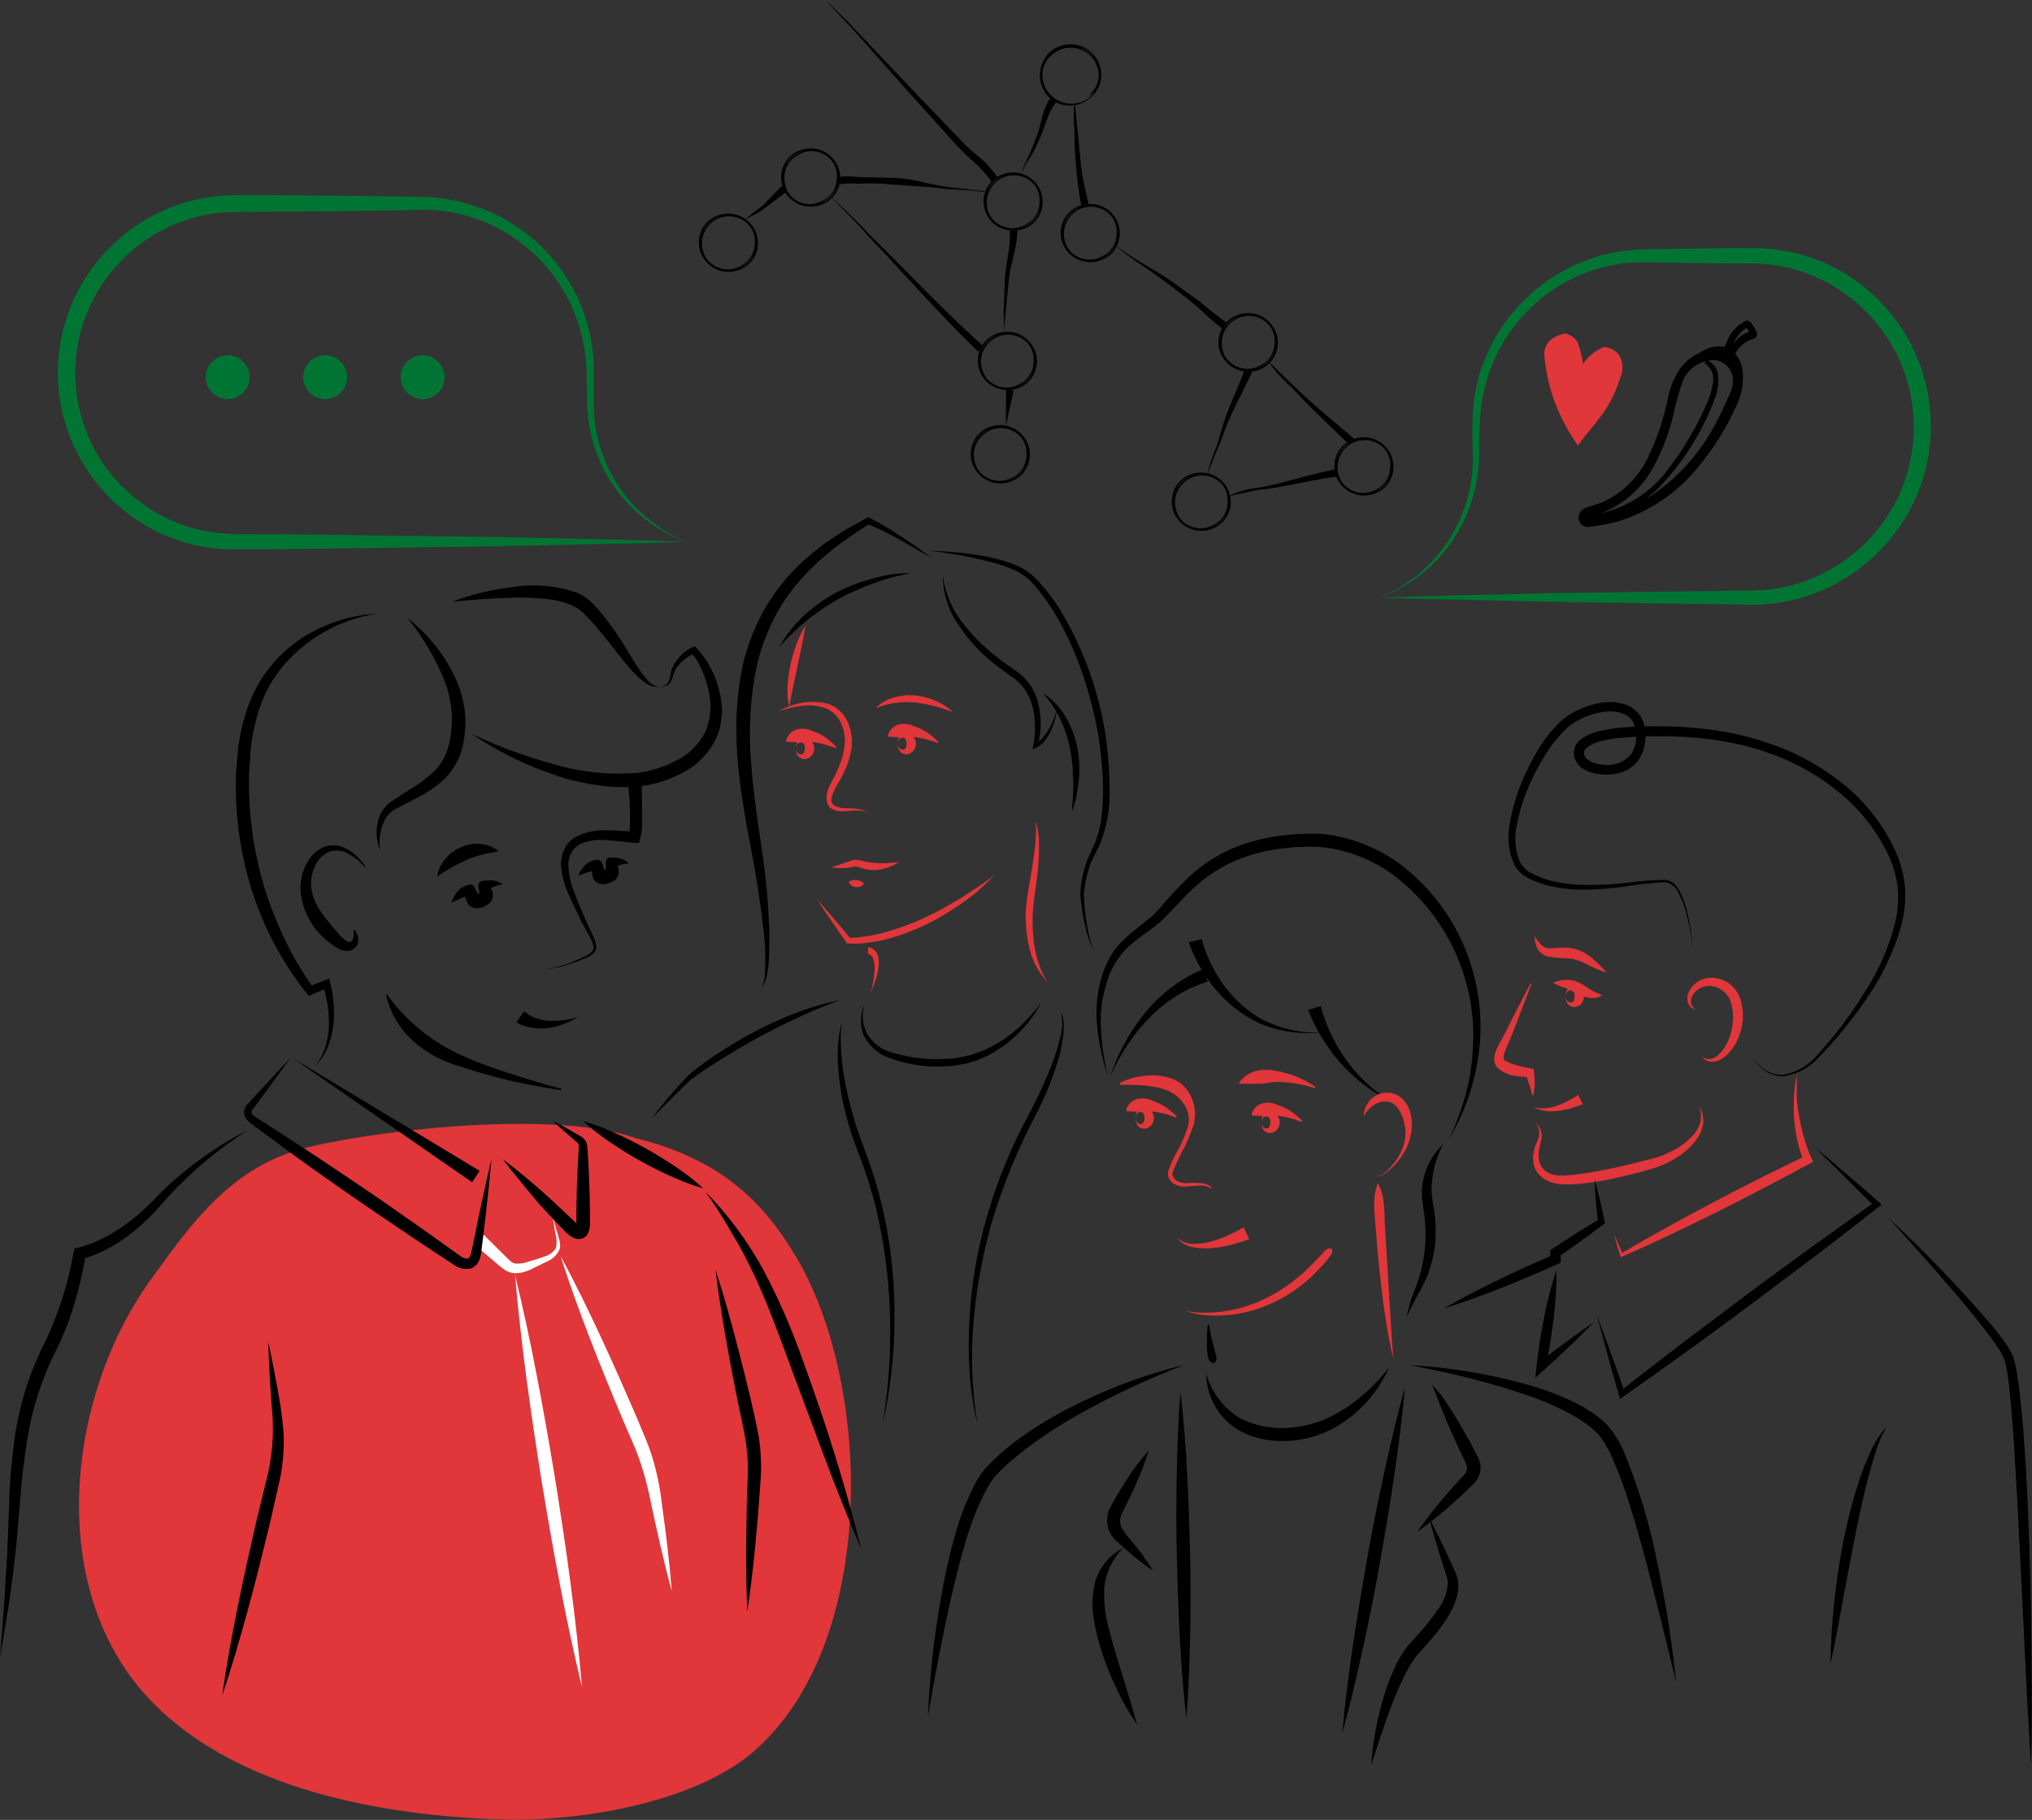<?xml version="1.0" encoding="UTF-8" standalone="no"?>
<!DOCTYPE svg PUBLIC "-//W3C//DTD SVG 1.1//EN" "http://www.w3.org/Graphics/SVG/1.1/DTD/svg11.dtd">
<svg width="100%" height="100%" viewBox="0 0 4959 4441" version="1.1" xmlns="http://www.w3.org/2000/svg" xmlns:xlink="http://www.w3.org/1999/xlink" xml:space="preserve" xmlns:serif="http://www.serif.com/" style="fill-rule:evenodd;clip-rule:evenodd;">
    <rect x="0" y="0" width="4959" height="4441" fill="#333333" stroke="none"/>
    <g transform="matrix(1,0,0,1,-133.854,190.971)">
        <g id="coaching_équipe">
            <path d="M1686.63,2586.8C1499.3,2519.09 1078.99,2561.97 884.893,2608.68C699.651,2653.82 600.343,2795.13 501.734,2931.94C294.268,3218.92 241.318,3696.7 508.505,3965.79C716.839,4176.21 1067.36,4240.1 1359.2,4249.12C1548.43,4254.86 1827.95,4208.32 1972.57,4083.67C2280.73,3817.18 2262.5,3178.29 2072.05,2868.39C1996.53,2743.91 1893.57,2637.83 1686.63,2586.79L1686.63,2586.8Z" style="fill:rgb(225,54,58);fill-rule:nonzero;"/>
            <path d="M1311.8,2819.79L1367.88,2875.17C1377.95,2885.24 1382.98,2891.49 1392.53,2892.53C1403.93,2893.17 1415.33,2891.22 1425.86,2886.8C1438.41,2883.66 1450.75,2879.77 1462.84,2875.17C1474.18,2872.03 1483.96,2864.78 1490.28,2854.86C1493.09,2842.87 1492.67,2830.35 1489.06,2818.57L1482.81,2779.86L1493.92,2817.53L1499.3,2836.46C1501.38,2843.54 1501.38,2851.07 1499.3,2858.16C1493.2,2871.45 1482.27,2881.94 1468.75,2887.5C1456.77,2893.75 1444.61,2898.96 1432.81,2904.86C1419.82,2912.02 1405.28,2915.9 1390.45,2916.14C1381.88,2915.62 1373.57,2912.93 1366.32,2908.33C1360.23,2904.21 1354.43,2899.69 1348.95,2894.79L1289.4,2844.27L1311.8,2819.79Z" style="fill:white;fill-rule:nonzero;"/>
            <path d="M1054.17,1306.42C961.836,1320.48 877.986,1368.47 819.099,1440.97C790.999,1476.84 770.824,1518.26 759.899,1562.5C753.795,1584.41 749.324,1606.75 746.532,1629.34C744.099,1652.08 743.578,1675.34 741.67,1698.78C739.595,1791.22 751.953,1883.42 778.303,1972.05C791.803,2016.14 808.636,2059.14 828.649,2100.69C848.228,2142.49 871.774,2182.31 898.961,2219.61L886.636,2216.66L927.086,2201.21L937.157,2197.39L939.586,2206.94C944.249,2224.43 947.157,2242.35 948.266,2260.41C949.536,2278.3 949.07,2296.26 946.878,2314.06C944.636,2331.95 940.024,2349.47 933.161,2366.14C926.066,2382.42 916.195,2397.34 903.995,2410.24C914.386,2396.24 922.424,2380.64 927.782,2364.06C932.841,2347.66 935.761,2330.68 936.461,2313.54C937.07,2296.46 936.024,2279.37 933.336,2262.49C930.895,2245.71 927.061,2229.16 921.878,2213.02L934.378,2218.74L894.795,2236.11L887.678,2239.23L882.47,2233.15C822.566,2157.91 777.016,2072.28 748.095,1980.55C719.299,1888.8 706.382,1792.8 709.899,1696.69C711.807,1672.74 713.199,1648.95 716.324,1625C719.811,1600.95 725.149,1577.21 732.295,1553.99C759.278,1459.26 826.824,1381.15 916.67,1340.8C959.836,1320.52 1006.54,1308.85 1054.17,1306.42Z" style="fill-rule:nonzero;"/>
            <path d="M1128.47,1317.53C1174.92,1353.51 1212.81,1399.35 1239.41,1451.74C1253.29,1478.63 1262.73,1507.59 1267.36,1537.5C1269.62,1552.72 1270.32,1568.14 1269.44,1583.51L1267.36,1606.25C1266.14,1613.71 1264.76,1621.35 1263.37,1628.82C1256.29,1659.94 1240.51,1688.42 1217.88,1710.93C1195.37,1730.88 1170.11,1747.48 1142.88,1760.24L1105.03,1780.2C1093.31,1785.47 1083.27,1793.88 1076.04,1804.51C1062.11,1828.64 1057.07,1856.91 1061.8,1884.37C1049.9,1856.31 1049.9,1824.59 1061.8,1796.53C1069.07,1782.3 1080.05,1770.31 1093.57,1761.8C1105.55,1753.47 1117.88,1745.83 1130.03,1738.02C1153.82,1724.37 1175.87,1707.87 1195.66,1688.88C1213.34,1670.15 1225.37,1646.79 1230.38,1621.53C1242.37,1568.21 1237.08,1512.43 1215.28,1462.32C1193.43,1410.15 1164.19,1361.39 1128.47,1317.53Z" style="fill-rule:nonzero;"/>
            <path d="M1741.32,1485.59C1728.07,1486 1715.14,1481.34 1705.21,1472.57C1694.81,1464.74 1685.22,1455.9 1676.56,1446.18C1659.2,1427.08 1643.75,1406.94 1628.3,1387.15C1612.85,1367.36 1597.22,1347.74 1581.07,1329.69C1572.92,1320.66 1564.76,1312.32 1556.07,1303.47C1548.26,1296.07 1539.14,1290.18 1529.17,1286.11C1507.56,1277.12 1484.63,1271.73 1461.28,1270.14C1436.82,1267.81 1412.24,1266.89 1387.67,1267.36C1338.19,1268.4 1288.02,1272.57 1237.5,1277.26C1285.35,1259.16 1335.27,1247.14 1386.11,1241.49C1438.55,1233.24 1492.23,1238.07 1542.36,1255.55C1555.75,1261.44 1567.98,1269.67 1578.47,1279.86C1587.71,1289.12 1596.46,1298.86 1604.69,1309.03C1620.75,1328.98 1635.65,1349.85 1649.3,1371.53C1663.02,1392.88 1675.52,1414.76 1689.24,1435.41C1695.64,1445.94 1702.96,1455.87 1711.11,1465.1C1718.38,1475.35 1729.11,1482.63 1741.32,1485.59Z" style="fill-rule:nonzero;"/>
            <path d="M1699.83,1725C1699.83,1746.35 1701.22,1767.19 1701.05,1788.37L1701.05,1820.49C1700.65,1832.2 1699.02,1843.84 1696.18,1855.21L1693.23,1865.97L1682.3,1865.97C1657.47,1863.89 1634.73,1860.07 1611.81,1859.2C1590.1,1857.02 1568.19,1860.55 1548.27,1869.45C1530.14,1880.28 1519.58,1900.45 1521.01,1921.53C1522.01,1944.33 1527,1966.78 1535.77,1987.85C1543.93,2009.72 1553.13,2031.25 1562.85,2053.47C1567.19,2064.24 1572.23,2074.82 1577.43,2085.42C1583.73,2096.05 1587.75,2107.87 1589.24,2120.14C1588.83,2127.06 1585.32,2133.45 1579.69,2137.5C1574.78,2141.32 1569.34,2144.42 1563.55,2146.7C1552.61,2151.39 1541.5,2155.73 1530.21,2159.55C1507.89,2167.78 1484.51,2172.81 1460.77,2174.48C1484.26,2171.85 1507.27,2166 1529.17,2157.12C1540.11,2152.6 1551.05,2147.74 1561.64,2142.71C1572.23,2137.68 1582.82,2130.73 1582.47,2120.66C1580.41,2109.57 1576.16,2099.01 1569.97,2089.58C1564.24,2079.17 1558.51,2068.75 1552.61,2057.64C1542.71,2036.28 1531.78,2015.28 1522.23,1993.05C1511.57,1970.68 1505.04,1946.57 1502.95,1921.88C1502.24,1908.59 1504.68,1895.32 1510.08,1883.16C1515.68,1870.4 1525.08,1859.67 1536.98,1852.43C1559.78,1840.03 1585.53,1834.03 1611.46,1835.07C1635.94,1835.07 1660.42,1837.5 1682.99,1838.37L1668.93,1848.09C1670.49,1839.03 1671.25,1829.85 1671.18,1820.66L1671.18,1790.1C1671.18,1769.62 1669.1,1748.78 1667.37,1728.47L1699.83,1725Z" style="fill-rule:nonzero;"/>
            <path d="M1545.14,2290.45C1523.49,2303.91 1499.43,2313.05 1474.31,2317.36C1461.01,2319.28 1447.5,2319.28 1434.2,2317.36C1420.11,2315.35 1406.47,2310.89 1393.93,2304.17L1412.68,2276.74C1420.81,2283.63 1430.02,2289.15 1439.93,2293.05C1450.7,2297 1461.99,2299.33 1473.44,2300C1497.73,2301.45 1522.08,2298.21 1545.14,2290.45Z" style="fill-rule:nonzero;"/>
            <path d="M1235.94,2011.8C1238.63,2002.06 1243.36,1993 1249.83,1985.24C1257.27,1976.2 1267.66,1970.05 1279.17,1967.88C1284.17,1966.83 1289.3,1969.25 1291.67,1973.78L1293.41,1976.9C1296.64,1983.04 1299.77,1989.29 1302.78,1995.65L1303.82,1997.74C1303.42,1996.57 1302.77,1995.5 1301.91,1994.61C1300.95,1993.44 1299.69,1992.54 1298.26,1992.01C1296.84,1991.48 1298.26,1992.01 1298.26,1992.01L1296.88,1992.01L1307.12,1987.5L1308.34,1987.5C1306.99,1988.07 1305.96,1989.22 1305.56,1990.62C1305.38,1991.25 1305.38,1991.91 1305.56,1992.53C1305.74,1993.15 1305.56,1994.79 1305.56,1992.53C1303.99,1986.45 1302.78,1980.38 1301.56,1975.17L1301.56,1971.17C1301.45,1970.55 1301.4,1969.92 1301.4,1969.3C1301.4,1964.14 1305.16,1959.7 1310.24,1958.85C1314.66,1958.12 1319.13,1957.71 1323.61,1957.63C1327.95,1957.38 1332.3,1957.38 1336.63,1957.63C1345.49,1958.32 1353.91,1961.72 1360.76,1967.36C1353.03,1968.2 1345.47,1970.25 1338.37,1973.43C1334.88,1974.76 1331.46,1976.27 1328.13,1977.95C1324.91,1979.39 1321.79,1981.01 1318.75,1982.81L1326.74,1966.32C1329.51,1971.7 1332.29,1977.25 1334.72,1982.63C1335.99,1985.55 1336.76,1988.66 1336.98,1991.84C1337.25,1995.55 1336.72,1999.28 1335.42,2002.78C1332.67,2009.9 1327.07,2015.57 1319.97,2018.4L1321.36,2018.4L1311.46,2023.26L1310.07,2023.26C1303.79,2025.55 1296.97,2025.97 1290.45,2024.48C1285.58,2023.41 1281.15,2020.87 1277.78,2017.18C1275.7,2015.09 1274.15,2012.53 1273.26,2009.72L1272.22,2007.11C1270.14,2000.52 1268.06,1993.92 1266.32,1987.32L1280.56,1996.35C1273.52,1995.98 1266.51,1997.48 1260.24,2000.69C1252.95,2002.78 1244.97,2007.29 1235.94,2011.8Z" style="fill-rule:nonzero;"/>
            <path d="M1545.14,1945.83C1548.52,1936.65 1553.92,1928.34 1560.94,1921.53C1568.88,1913.03 1579.73,1907.82 1591.32,1906.94C1596.59,1906.66 1601.43,1909.94 1603.13,1914.93L1604.34,1918.05C1606.6,1924.65 1608.51,1931.07 1610.59,1937.67L1610.59,1940.1C1610.39,1939.2 1610.1,1938.34 1609.72,1937.5C1608.84,1935.88 1607.52,1934.56 1605.91,1933.68C1604.34,1933.68 1605.91,1933.68 1605.91,1933.68L1604.34,1933.68L1614.41,1930.38L1615.8,1930.38C1614.32,1930.82 1613.11,1931.9 1612.5,1933.33C1612.33,1933.84 1612.33,1934.38 1612.5,1934.89C1612.67,1935.4 1612.5,1936.98 1612.5,1934.89L1612.5,1912.32C1612.4,1906.74 1616.82,1902.01 1622.4,1901.74C1626.61,1901.29 1630.86,1901.29 1635.07,1901.74C1639.24,1902.15 1643.36,1902.9 1647.4,1903.99C1655.61,1905.79 1663.04,1910.17 1668.58,1916.49C1661.28,1916.34 1654.01,1917.39 1647.05,1919.61C1643.58,1920.65 1640.28,1921.53 1636.98,1922.74C1633.68,1923.95 1630.38,1925 1627.78,1926.21L1637.68,1911.63C1639.59,1917.36 1641.49,1923.09 1643.23,1928.99C1644.95,1935.37 1644.27,1942.17 1641.32,1948.09C1637.9,1955.08 1631.53,1960.18 1623.96,1961.98L1625.35,1961.98L1615.45,1965.62L1614.07,1965.62C1607.31,1967.3 1600.21,1966.81 1593.75,1964.24C1588.97,1962.09 1584.96,1958.51 1582.29,1953.99C1581.1,1951.63 1580.22,1949.12 1579.69,1946.53L1579.69,1944.09C1578.65,1937.5 1577.78,1930.9 1576.91,1924.13L1589.93,1935.41C1583.55,1934.13 1576.93,1934.68 1570.84,1936.98C1562.5,1939.06 1553.3,1942.53 1545.14,1945.83Z" style="fill-rule:nonzero;"/>
            <path d="M1200.87,1947.74C1203.26,1931.94 1210.06,1917.14 1220.49,1905.03C1230.96,1892.64 1244.15,1882.84 1259.03,1876.39C1274.06,1869.68 1290.57,1866.98 1306.95,1868.57C1322.95,1870.02 1338.21,1876.04 1350.87,1885.94C1335.07,1889.93 1321.36,1891.32 1308.51,1895.14C1296.08,1898.2 1283.94,1902.32 1272.22,1907.47C1247.38,1918.92 1223.52,1932.39 1200.87,1947.74Z" style="fill-rule:nonzero;"/>
            <path d="M1024.3,1925.35C1012.14,1911.02 997.271,1899.22 980.55,1890.63C964.996,1882.58 946.454,1882.58 930.9,1890.63C916.154,1899.42 905.059,1913.23 899.65,1929.52C893.396,1945.64 891.538,1963.14 894.267,1980.21C899.3,2014.93 922.738,2043.23 945.309,2070.49C951.038,2077.26 956.942,2084.2 962.671,2090.45C967.734,2096.27 973.575,2101.35 980.029,2105.56C985.238,2108.16 989.754,2108.86 993.571,2104.35C997.163,2096.71 998.142,2088.11 996.35,2079.87L999.475,2078.47C1006.65,2087.32 1009.75,2098.82 1007.98,2110.07C1005.97,2117.18 1001.05,2123.1 994.442,2126.39C987.842,2129.31 980.5,2130.1 973.434,2128.65C967.3,2127.4 961.429,2125.11 956.071,2121.88C951.383,2119.1 947.046,2116.15 942.879,2113.2C934.6,2107.17 926.771,2100.56 919.442,2093.41C889.421,2063.97 870.934,2024.71 867.359,1982.82C865.992,1961.55 870.242,1940.29 879.684,1921.18C888.1,1901.4 903.575,1885.43 923.088,1876.39C933.117,1872.21 944.071,1870.71 954.858,1872.05C965.209,1873.52 975.142,1877.13 984.025,1882.64C1000.72,1893.19 1014.94,1907.23 1025.69,1923.79L1024.3,1925.35Z" style="fill-rule:nonzero;"/>
            <path d="M1077.95,2235.07C1101.6,2268.48 1129.9,2298.35 1161.98,2323.78C1193.28,2349.22 1227.92,2370.25 1264.93,2386.28C1303.12,2403.64 1342.53,2417.19 1382.47,2430.03C1422.4,2442.88 1462.67,2455.21 1503.99,2466.14L1503.99,2469.45C1462.15,2463.72 1420.66,2455.38 1379.17,2446.01C1337.67,2436.63 1297.05,2425 1256.6,2411.28C1213.86,2399.72 1174.4,2378.38 1141.32,2348.96C1108.53,2318.99 1085.73,2279.64 1076.04,2236.28L1077.95,2235.07Z" style="fill-rule:nonzero;"/>
            <path d="M1286.11,2694.1L848.434,2391.15L1304.34,2666.15L1286.11,2694.1Z" style="fill-rule:nonzero;"/>
            <path d="M841.842,2391.15C827.258,2412.16 812.325,2432.64 797.221,2453.13C782.117,2473.62 767.187,2494.28 751.908,2514.59L750.696,2515.8C748.892,2517.69 747.787,2520.15 747.571,2522.75C747.746,2525.18 748.792,2527.46 750.521,2529.17C753.125,2532.02 756.175,2534.42 759.55,2536.29L772.05,2544.1L821.529,2576.05C854.512,2597.05 887.154,2618.93 919.967,2640.45C985.242,2684.03 1050.17,2727.26 1114.58,2772.92C1146.88,2795.14 1178.82,2817.89 1210.76,2840.8L1257.99,2874.48C1262.96,2878.31 1269.07,2880.39 1275.35,2880.39C1277.08,2879.73 1278.59,2878.58 1279.69,2877.09C1281.58,2874.11 1282.93,2870.82 1283.68,2867.37L1295.31,2810.77C1299.13,2791.5 1302.95,2772.22 1307.29,2752.95C1315.97,2714.59 1323.78,2676.05 1333.16,2637.85C1330.21,2677.09 1325.35,2716.15 1321.35,2755.04C1319.45,2774.48 1317.01,2793.93 1314.58,2813.37L1311.11,2842.54L1309.2,2857.12C1309.2,2861.81 1307.99,2866.85 1306.95,2872.75C1305.78,2878.88 1303.55,2884.75 1300.35,2890.11C1296.42,2896.79 1290.28,2901.89 1282.99,2904.52C1269.69,2907.38 1255.78,2904.75 1244.45,2897.22C1227.08,2885.94 1211.28,2875.53 1194.62,2864.59C1161.8,2842.89 1129.17,2821.36 1096.7,2799.14C1031.77,2755.39 967.304,2710.83 903.3,2665.45C871.529,2642.71 839.408,2620.14 807.812,2596.01L760.417,2561.29L748.612,2552.43C743.654,2549.03 739.258,2544.88 735.592,2540.11C731.079,2534.22 729.025,2526.82 729.862,2519.45C730.892,2512.22 734.612,2505.65 740.279,2501.05L739.237,2502.26C756.596,2483.16 773.958,2464.59 791.321,2445.84C808.679,2427.09 824.133,2409.55 841.842,2391.15Z" style="fill-rule:nonzero;"/>
            <path d="M1360.94,2637.85C1399.66,2666.67 1436.12,2697.75 1471.7,2729.69C1489.06,2745.49 1506.43,2762.16 1523.79,2778.3C1531.11,2785.88 1538.94,2792.96 1547.22,2799.48C1548.44,2800.35 1549.31,2799.48 1547.22,2799.48C1544.54,2799.63 1542.05,2800.97 1540.45,2803.13C1540.73,2800.01 1540.73,2796.88 1540.45,2793.75C1540.45,2746.36 1541.32,2698.27 1543.93,2650.53L1546.01,2614.59L1546.01,2606.6C1546.35,2605.06 1546.35,2603.46 1546.01,2601.91C1545.36,2600.31 1544.41,2598.84 1543.23,2597.58L1536.63,2592.02C1519.27,2576.39 1500.18,2560.94 1482.64,2544.28C1504.34,2554.87 1525.18,2566.85 1546.01,2579L1554.17,2583.86C1557.6,2586.37 1560.54,2589.49 1562.85,2593.06C1565.08,2596.83 1566.5,2601.03 1567.01,2605.39L1567.88,2615.28L1569.97,2651.05C1572.74,2698.96 1573.44,2746.36 1573.79,2794.45C1573.93,2803.35 1571.97,2812.15 1568.06,2820.14C1565.9,2823.57 1563.06,2826.53 1559.72,2828.83C1555.86,2831.22 1551.42,2832.54 1546.88,2832.64C1540.73,2832.65 1534.71,2830.9 1529.51,2827.61C1523.07,2823.73 1517.22,2818.93 1512.16,2813.37L1499.66,2800.53C1483.34,2783.16 1466.67,2765.8 1450.87,2748.44C1421.18,2712.68 1389.93,2676.39 1360.94,2637.85Z" style="fill-rule:nonzero;"/>
            <path d="M1556.42,2544.62C1583.77,2552.49 1610.47,2562.48 1636.28,2574.48C1661.97,2586.06 1687.09,2598.73 1711.63,2612.5C1736.11,2626.05 1760.07,2640.97 1783.33,2656.77C1806.84,2672.34 1829.08,2689.75 1849.82,2708.86C1822.4,2700.94 1795.64,2690.89 1769.79,2678.82C1744.09,2667.19 1719.09,2654.69 1694.79,2640.97C1670.48,2627.26 1646.69,2612.5 1623.43,2596.7C1599.81,2581.06 1577.41,2563.65 1556.42,2544.62Z" style="fill-rule:nonzero;"/>
            <path d="M1855.38,2716.84C1911.68,2774.49 1959.76,2839.63 1998.26,2910.41C2035.61,2981.62 2067.64,3055.49 2094.09,3131.42C2121.53,3206.42 2147.39,3282.12 2171.01,3358.33C2194.61,3434.55 2216.49,3511.46 2235.59,3589.24C2204.34,3515.62 2174.48,3441.49 2146.53,3366.84C2118.57,3292.19 2090.8,3217.53 2062.84,3142.88C2049.48,3105.38 2035.41,3068.23 2021.18,3031.25C2006.94,2994.27 1992.01,2957.99 1975.17,2922.22C1958.33,2886.46 1940.45,2851.56 1919.79,2818.05C1900.08,2783.23 1878.58,2749.44 1855.38,2716.84Z" style="fill-rule:nonzero;"/>
            <path d="M1879.86,2906.95C1901.73,2974.14 1920.31,3042.19 1937.84,3110.42C1955.38,3178.65 1972.57,3246.01 1985.93,3317.19C1991.27,3353.16 1992.55,3389.62 1989.76,3425.87C1986.98,3460.6 1984.89,3495.32 1981.59,3531.25C1975.52,3600.7 1968.23,3671.53 1957.63,3741.5C1954.34,3670.84 1954.34,3600.35 1955.55,3529.87C1955.55,3495.14 1957.29,3460.42 1958.15,3424.31C1960.23,3390.2 1958.54,3355.97 1953.12,3322.22C1947.91,3289.24 1939.06,3254 1932.46,3219.8C1925.86,3185.6 1918.57,3150.35 1912.5,3115.63C1899.82,3046.7 1888.19,2977.09 1879.86,2906.95Z" style="fill-rule:nonzero;"/>
            <path d="M1502.08,2874.65C1536.8,2938.19 1568.23,3003.12 1598.78,3068.57C1629.34,3134.03 1658.33,3200 1686.98,3266.14L1707.81,3316.14C1715.07,3333.14 1721.38,3350.53 1726.73,3368.22C1737.27,3403.5 1744.65,3439.63 1748.78,3476.21C1758.85,3547.57 1767.53,3619.27 1773.26,3691.49C1753.99,3622.05 1738.54,3551.21 1723.26,3480.55C1716.81,3445.78 1707.93,3411.49 1696.7,3377.95C1690.97,3360.59 1684.89,3344.96 1677.78,3328.82L1656.25,3279.16C1628.3,3212.67 1600.69,3146.18 1574.82,3078.82C1548.95,3011.45 1523.95,2943.75 1502.08,2874.65Z" style="fill:white;fill-rule:nonzero;"/>
            <path d="M1390.8,2920.14C1431.08,3085.76 1461.28,3252.95 1489.06,3420.49C1502.26,3504.34 1515.28,3588.2 1526.22,3672.57C1537.15,3756.95 1547.05,3841.15 1554.17,3926.04C1534.26,3843.41 1516.38,3760.3 1500.52,3676.74C1484.38,3593.23 1469.97,3509.55 1456.08,3425.87C1429.34,3257.99 1405.21,3090.28 1390.8,2920.14Z" style="fill:white;fill-rule:nonzero;"/>
            <path d="M788.542,3083.51C796.529,3119.45 803.125,3155.56 809.896,3191.67C817.162,3228.04 822.437,3264.79 825.696,3301.74C827.783,3339.47 825.158,3377.32 817.883,3414.41L793.575,3522.05C776.217,3593.23 758.854,3664.41 739.408,3735.07C719.967,3805.73 699.825,3876.39 676.217,3946.01C686.283,3873.09 699.654,3801.04 714.063,3729.17C728.471,3657.29 744.617,3585.76 761.113,3514.41L787.154,3407.82C795.117,3373.18 799.367,3337.79 799.825,3302.26C799.825,3284.9 799.825,3267.53 797.571,3248.61L793.75,3194.45C791.492,3156.95 789.238,3120.31 788.542,3083.51Z" style="fill-rule:nonzero;"/>
            <path d="M738.542,2566.84C666.792,2612.82 601.212,2667.77 543.404,2730.38C529.342,2745.83 515.45,2763.02 499.825,2778.3C484.325,2793.86 467.796,2808.36 450.346,2821.7C432.821,2835.24 414.179,2847.26 394.617,2857.64C374.475,2868.23 353.146,2876.39 331.075,2881.94L343.229,2869.62C336.508,2912.1 326.763,2954.04 314.062,2995.14C301.521,3036.4 285.25,3076.44 265.45,3114.76C229.379,3189.43 205.917,3269.57 196.008,3351.91C183.333,3434.03 180.729,3518.92 171.008,3603.12C166.492,3645.25 160.996,3687.26 154.513,3729.16C148.033,3771.07 141.146,3812.73 133.854,3854.16L143.75,3727.78L151.388,3601.56L156.25,3475.87C157.338,3433.25 160.583,3390.72 165.971,3348.44C174.608,3262.46 198.104,3178.63 235.417,3100.69C272.929,3026.64 299.2,2947.41 313.367,2865.62L315.45,2855.38L325.346,2853.3C344.971,2848.54 363.967,2841.49 381.946,2832.29C400.496,2823.14 418.317,2812.58 435.242,2800.69C452.321,2788.74 468.562,2775.63 483.854,2761.46C499.304,2747.39 513.542,2732.12 529.167,2716.49C560.054,2686.26 593.321,2658.57 628.646,2633.68C663.475,2608.56 700.217,2586.21 738.542,2566.84Z" style="fill-rule:nonzero;"/>
            <path d="M1284.72,1599.83C1349.64,1630.51 1417.15,1655.38 1486.46,1674.14C1553.98,1694.06 1624.7,1700.9 1694.79,1694.28C1711.64,1691.83 1728.21,1687.76 1744.27,1682.12C1752.32,1679.66 1760.2,1676.7 1767.88,1673.27L1790.45,1661.81C1819.06,1646.06 1842.06,1621.78 1856.25,1592.37C1868.75,1561.38 1871.17,1527.24 1863.19,1494.8C1859.54,1477.95 1854.25,1461.49 1847.39,1445.66C1840.99,1430.02 1832.33,1415.4 1821.7,1402.26L1829.86,1404C1820.55,1406.75 1811.91,1411.42 1804.51,1417.71C1796.55,1424.06 1789.64,1431.61 1784.03,1440.11C1781.29,1444.23 1779.18,1448.73 1777.78,1453.48C1776.53,1458.97 1774.73,1464.32 1772.39,1469.45C1770,1474.67 1766.06,1479.03 1761.11,1481.95C1756.18,1484.54 1750.7,1485.91 1745.14,1485.94C1750.32,1484.97 1755.23,1482.9 1759.55,1479.87C1763.51,1476.66 1766.37,1472.28 1767.71,1467.37C1769.13,1462.36 1770.17,1457.25 1770.83,1452.09C1771.75,1446.42 1773.5,1440.92 1776.04,1435.77C1781.08,1425.5 1787.77,1416.11 1795.83,1407.99C1803.96,1399.26 1813.92,1392.45 1825,1388.03L1829.51,1386.29L1833.16,1389.93C1859.39,1417.79 1878.15,1451.83 1887.67,1488.89C1892.93,1507.43 1895.68,1526.58 1895.83,1545.84C1895.37,1555.66 1894.38,1565.46 1892.88,1575.18C1890.98,1584.96 1888.19,1594.55 1884.55,1603.83C1869.06,1640.52 1841.82,1671.06 1807.12,1690.63C1773.92,1709.89 1737.2,1722.35 1699.13,1727.26C1661.85,1731.42 1624.17,1730.42 1587.15,1724.31C1568.57,1722.23 1550.69,1717.37 1532.64,1713.55C1514.58,1709.73 1497.92,1704 1480.55,1697.58C1411.19,1673.91 1345.33,1641.03 1284.72,1599.83Z" style="fill-rule:nonzero;"/>
            <path d="M1809.03,1131.25C1725.52,1134.03 1642.01,1135.94 1558.33,1137.5C1474.65,1139.06 1391.32,1141.49 1307.81,1142.53L806.597,1149.3L680.034,1149.3C636.276,1146.73 593.176,1137.42 552.259,1121.7C385.622,1057.54 275.076,896.517 275.076,717.958C275.076,486.408 460.959,293.808 692.363,285.592C735.763,284.721 776.388,285.592 818.576,285.592C902.084,286.458 985.593,286.458 1069.1,288.196L1131.77,289.238C1152.43,289.238 1173.78,289.238 1195.66,291.492C1326.84,303.154 1445.42,375.125 1516.32,486.113C1562.81,558.408 1585.96,643.279 1582.64,729.167L1582.64,791.842C1582.56,812.363 1584.12,832.854 1587.33,853.125C1593.99,893.758 1607.49,932.971 1627.26,969.096C1667.65,1042.22 1731.78,1099.44 1809.03,1131.25ZM1809.03,1131.25C1729.05,1102.61 1661.49,1046.97 1618.06,973.958C1596.6,937.279 1581.46,897.254 1573.26,855.554C1569.33,834.592 1567.13,813.338 1566.67,792.013L1565.8,729.167C1566.25,647 1542.06,566.554 1496.36,498.263C1451.05,430.413 1386.02,378.054 1310.07,348.263C1272.56,333.4 1232.97,324.442 1192.71,321.7C1172.74,320.138 1152.43,320.833 1131.25,321.7L1068.58,322.742C985.072,324.479 901.563,324.479 818.055,325.346L694.447,326.388C485.113,335.029 317.601,509.6 317.601,719.108C317.601,796.85 340.663,872.867 383.855,937.5C428.443,1003.98 492.126,1055.44 566.493,1085.07C603.576,1099.69 642.697,1108.47 682.468,1111.11C702.084,1112.67 722.743,1112.33 743.926,1112.5L806.597,1112.5L1307.81,1119.1C1391.32,1120.14 1474.83,1122.57 1558.33,1124.13C1641.84,1125.7 1725.52,1128.47 1809.03,1131.25Z" style="fill:rgb(0,117,51);fill-rule:nonzero;"/>
            <circle cx="689.583" cy="729.513" r="53.471" style="fill:rgb(0,117,51);"/>
            <circle cx="927.429" cy="729.513" r="53.471" style="fill:rgb(0,117,51);"/>
            <circle cx="1165.28" cy="729.513" r="53.471" style="fill:rgb(0,117,51);"/>
            <path d="M2837.15,2433.68C2824.85,2397.37 2816.58,2359.82 2812.5,2321.7C2807.34,2282.98 2809.52,2243.64 2818.92,2205.73C2823.63,2186.53 2830.56,2167.94 2839.58,2150.35C2848.98,2132.55 2861.24,2116.43 2875.86,2102.61C2890.1,2088.72 2905.38,2076.91 2920.13,2064.93C2927.6,2058.86 2935.24,2052.95 2942.01,2047.57C2948.83,2041.56 2955.32,2035.18 2961.45,2028.47C2986.05,1998.71 3012.49,1970.53 3040.62,1944.1C3070.31,1917.65 3103.93,1895.98 3140.28,1879.86C3176.79,1864.47 3215.22,1854.08 3254.51,1848.96L3283.85,1845.66C3293.57,1844.45 3303.3,1844.62 3313.02,1844.1C3332.92,1842.78 3352.9,1843.18 3372.74,1845.31C3452.1,1856.31 3526.19,1891.48 3584.89,1946.01C3643.19,1998.98 3687.91,2065.2 3715.28,2139.06C3742.59,2212.35 3752.46,2290.99 3744.09,2368.75C3735.37,2445.7 3710.65,2519.98 3671.53,2586.8C3687.37,2552.21 3700.54,2516.46 3710.93,2479.86C3720.67,2443.37 3726.49,2405.95 3728.3,2368.23C3738.12,2217.09 3677.58,2069.58 3564.4,1968.93C3510.05,1919.16 3441.77,1887.17 3368.75,1877.26C3350.6,1875.13 3332.29,1874.67 3314.06,1875.87C3304.86,1875.87 3295.48,1875.87 3286.28,1877.08L3258.68,1880.03C3222.14,1884.59 3186.35,1893.93 3152.25,1907.81C3118.37,1921.98 3086.91,1941.38 3059.03,1965.28C3030.72,1989.06 3006.94,2017.36 2979.16,2045.49C2972.12,2052.6 2964.71,2059.32 2956.94,2065.63C2949.13,2071.88 2941.49,2077.26 2933.85,2082.99C2918.49,2093.77 2903.71,2105.36 2889.58,2117.71C2862.41,2142.48 2843.04,2174.64 2833.85,2210.24C2822.55,2246.07 2818.13,2283.71 2820.83,2321.18C2822.74,2359.11 2828.2,2396.78 2837.15,2433.68Z" style="fill-rule:nonzero;"/>
            <path d="M3066.49,2100.7C3075.24,2132.41 3088.39,2162.74 3105.55,2190.8C3122.76,2219.37 3144.59,2244.89 3170.14,2266.33C3182.94,2277.18 3196.71,2286.82 3211.28,2295.14C3226.17,2303.07 3241.74,2309.63 3257.81,2314.76C3273.96,2320.15 3290.59,2323.99 3307.47,2326.22C3324.82,2329 3342.19,2328.3 3359.55,2329.52C3342.2,2330.4 3324.82,2330.4 3307.47,2329.52C3289.89,2328.68 3272.45,2326.12 3255.38,2321.88C3238.27,2317.83 3221.54,2312.31 3205.38,2305.39C3189.49,2297.7 3174.28,2288.7 3159.89,2278.47C3130.94,2257.77 3105.6,2232.43 3084.89,2203.47C3063.76,2174.32 3046.92,2142.28 3034.89,2108.34L3066.49,2100.7Z" style="fill-rule:nonzero;"/>
            <path d="M3357.12,2264.41C3363.1,2287.03 3371.12,2309.05 3381.08,2330.21C3391.24,2351.84 3403.2,2372.57 3416.85,2392.19C3444.39,2432.17 3479.85,2466.09 3521.01,2491.84C3498.87,2481.18 3477.91,2468.21 3458.51,2453.13C3438.77,2437.99 3420.62,2420.89 3404.35,2402.09C3387.88,2383.26 3373.07,2363.04 3360.07,2341.67C3346.75,2319.96 3335.47,2297.06 3326.39,2273.26L3357.12,2264.41Z" style="fill-rule:nonzero;"/>
            <path d="M3461.8,2533.51C3461.9,2517.94 3468.15,2503.02 3479.16,2492.01C3491.28,2479.86 3508.28,2473.85 3525.34,2475.7C3534.21,2476.72 3542.69,2479.94 3550,2485.07C3556.97,2490.24 3562.87,2496.73 3567.36,2504.17C3574.96,2518.01 3579.08,2533.51 3579.34,2549.31C3580.02,2579.26 3570.8,2608.62 3553.12,2632.81C3544.91,2644.54 3535.23,2655.16 3524.3,2664.41C3518.98,2669.14 3513.16,2673.27 3506.94,2676.74C3500.6,2680.21 3493.03,2680.72 3486.28,2678.13C3493.11,2680.22 3500.52,2679.27 3506.59,2675.52C3512.51,2671.82 3517.94,2667.39 3522.74,2662.33C3532.53,2652.43 3541.05,2641.35 3548.09,2629.34C3555.15,2617.54 3559.98,2604.53 3562.32,2590.97C3564.76,2577.91 3564.41,2564.48 3561.28,2551.56C3555.72,2525.87 3543.92,2501.74 3522.39,2497.74C3511,2495.56 3499.2,2497.8 3489.4,2503.99C3477.68,2511.12 3468.13,2521.33 3461.8,2533.51Z" style="fill:rgb(225,54,58);fill-rule:nonzero;"/>
            <path d="M3157.64,2451.22C3168.11,2436.46 3183.61,2426.02 3201.22,2421.88C3218.46,2418.32 3236.3,2418.85 3253.3,2423.44C3269.81,2426.39 3285.94,2431.16 3301.39,2437.68C3316.37,2444.34 3330.78,2452.24 3344.45,2461.29L3342.89,2464.24L3319.79,2457.82C3312.16,2456.25 3304.51,2454.35 3296.7,2453.3C3281.61,2450.72 3266.35,2449.33 3251.04,2449.14C3235.76,2449.14 3221.36,2453.82 3206.95,2453.82L3159.9,2453.82L3157.64,2451.22Z" style="fill:rgb(225,54,58);fill-rule:nonzero;"/>
            <path d="M2866.67,2451.74C2885.77,2442.32 2906.41,2436.43 2927.61,2434.38C2949.88,2431.31 2972.57,2433.64 2993.75,2441.15C3005.03,2445.35 3015.27,2451.92 3023.79,2460.42C3032.12,2468.9 3038.62,2479.01 3042.89,2490.11C3051.42,2511.21 3052.52,2534.61 3046.01,2556.43C3039.25,2576.18 3031.13,2595.43 3021.7,2614.06C3011.81,2631.49 3003.28,2649.66 2996.18,2668.41C2995.53,2670.37 2995.18,2672.41 2995.14,2674.48C2994.98,2676.27 2995.48,2678.06 2996.53,2679.51C2997.25,2681.58 2998.31,2683.52 2999.66,2685.24C3000.89,2686.95 3002.42,2688.42 3004.17,2689.59C3012.07,2694.59 3021.42,2696.85 3030.73,2696.01C3040.63,2696.01 3051.05,2695.14 3061.46,2696.01C3072.34,2695.99 3082.89,2699.74 3091.32,2706.6L3089.07,2709.03C3080.89,2703.57 3071.05,2701.17 3061.29,2702.26C3051.39,2702.26 3041.32,2703.82 3030.91,2704.34C3019.74,2705.68 3008.42,2703.43 2998.62,2697.92C2996.05,2696.27 2993.76,2694.22 2991.85,2691.84C2989.87,2689.66 2988.23,2687.21 2986.98,2684.55C2985.27,2681.72 2984.31,2678.49 2984.2,2675.18C2984.03,2672.14 2984.32,2669.09 2985.07,2666.15C2991.95,2646.39 3000.91,2627.41 3011.81,2609.55C3021.16,2591.81 3028.61,2573.13 3034.03,2553.82C3037.6,2535.53 3033.17,2516.56 3021.88,2501.74C3012.19,2487.47 2998.47,2476.41 2982.47,2469.97C2949.48,2456.43 2908.68,2456.6 2867.37,2456.08L2866.67,2451.74Z" style="fill:rgb(225,54,58);fill-rule:nonzero;"/>
            <path d="M3006.08,2828.82C3016.86,2838.98 3031.2,2844.53 3046.01,2844.27C3060.55,2844.57 3075.05,2842.76 3089.07,2838.89C3103.08,2834.86 3116.77,2829.81 3130.04,2823.78C3143.41,2817.88 3156.26,2810.94 3169.1,2803.99L3182.47,2833.33C3167.71,2838.37 3152.95,2843.23 3137.85,2846.87C3122.68,2850.67 3107.24,2853.34 3091.67,2854.86C3076.06,2856.26 3060.33,2855.38 3044.97,2852.26C3029.44,2849.85 3015.46,2841.43 3006.08,2828.82Z" style="fill:rgb(225,54,58);fill-rule:nonzero;"/>
            <path d="M3188.02,2529.34C3191.28,2515.47 3202.12,2504.56 3215.97,2501.22C3228.71,2498.47 3242.02,2500.19 3253.64,2506.07C3259.57,2508.04 3265.36,2510.36 3271.01,2513.02C3276.04,2515.97 3281.07,2518.92 3285.94,2522.05C3295.17,2528.59 3303.82,2535.9 3311.8,2543.92L3310.07,2546.7L3294.62,2541.14L3279.17,2536.8C3269.27,2534.15 3259.16,2532.34 3248.96,2531.42C3239.06,2530.55 3230.03,2534.2 3221.7,2533.16C3213.37,2532.12 3204.34,2531.42 3191.14,2531.42L3188.02,2529.34Z" style="fill:rgb(225,54,58);fill-rule:nonzero;"/>
            <path d="M2843.05,2437.33C2851.89,2409.21 2863.52,2382.05 2877.78,2356.26C2891.75,2330.09 2908.2,2305.32 2926.9,2282.3C2945.79,2258.79 2967.47,2237.68 2991.49,2219.45C3015.74,2200.83 3042.36,2185.54 3070.65,2173.96L3081.42,2204.35C3054.65,2212.66 3029.05,2224.33 3005.2,2239.07C2981.05,2254.18 2958.83,2272.19 2939.06,2292.71C2918.79,2313.34 2900.59,2335.91 2884.72,2360.08C2868.27,2384.36 2854.3,2410.24 2843.05,2437.33Z" style="fill-rule:nonzero;"/>
            <path d="M3025.7,3007.29C3042.28,3011.3 3059.34,3012.99 3076.39,3012.32C3127.02,3012.1 3176.93,3000.22 3222.22,2977.6C3252.25,2962.99 3280.2,2944.49 3305.39,2922.57C3318.93,2912.67 3329.69,2899.65 3342.37,2887.84C3348.62,2882.29 3353.83,2875.52 3359.72,2869.44L3368.06,2860.07C3372.09,2856.14 3377.88,2854.56 3383.34,2855.9C3385.97,2860.84 3385.49,2866.89 3382.12,2871.35L3373.96,2881.77C3368.41,2888.37 3363.55,2895.66 3356.6,2901.91C3344.9,2914.97 3332.25,2927.16 3318.75,2938.37C3291.8,2960.98 3261.6,2979.41 3229.17,2993.05C3196.95,3007.07 3162.63,3015.63 3127.61,3018.4C3110.28,3019.79 3092.86,3019.79 3075.53,3018.4C3058.45,3017.2 3041.66,3013.46 3025.7,3007.29Z" style="fill:rgb(225,54,58);fill-rule:nonzero;"/>
            <path d="M3496.53,2696.18C3515.45,2730.91 3511.28,2767.19 3513.89,2802.95L3520.49,2910.59L3526.91,3018.23C3528.82,3054.17 3531.25,3089.93 3534.72,3125.87C3525.7,3091.15 3519.97,3055.21 3514.24,3019.62C3508.51,2984.03 3504.69,2948.09 3500.7,2912.33C3496.7,2876.56 3493.58,2840.45 3491.15,2804.69C3488.72,2768.93 3481.77,2732.99 3496.53,2696.18Z" style="fill:rgb(225,54,58);fill-rule:nonzero;"/>
            <path d="M3084.72,3041.84C3086.81,3057.54 3089.94,3073.08 3094.1,3088.37C3096.35,3096.01 3098.44,3103.47 3100,3110.94C3101.56,3118.4 3106.42,3125 3097.22,3135.59L3094.1,3135.59C3080.9,3130.73 3082.99,3121.53 3080.73,3113.72C3079.66,3105.66 3079.19,3097.53 3079.34,3089.41C3079.34,3073.09 3079.34,3056.94 3081.42,3040.97L3084.72,3041.84Z" style="fill-rule:nonzero;"/>
            <path d="M3077.6,3161.11C3090.3,3206.52 3119.88,3245.41 3160.24,3269.79C3200.85,3290.29 3246.74,3298.04 3291.84,3292.01C3314.56,3289.39 3336.89,3284.03 3358.33,3276.04C3379.93,3267.43 3400.59,3256.61 3419.96,3243.75C3459.65,3216.69 3494.8,3183.52 3524.13,3145.48C3504.04,3191.18 3473.4,3231.46 3434.72,3263.02C3395.26,3296.25 3347.01,3317.35 3295.83,3323.78C3270.17,3326.86 3244.19,3326.1 3218.75,3321.53C3192.75,3316.99 3168.01,3306.99 3146.18,3292.18C3103.59,3262.1 3078.04,3213.25 3077.6,3161.11Z" style="fill-rule:nonzero;"/>
            <path d="M3567.19,3023.26C3570.22,3004.86 3574.99,2986.78 3581.43,2969.27C3588.39,2952.53 3594.48,2935.43 3599.66,2918.05C3609.21,2883.83 3613.66,2848.37 3612.85,2812.84C3612.3,2795.11 3610.62,2777.42 3607.82,2759.89C3606.6,2751.56 3604.87,2740.97 3604.17,2731.42C3603.68,2721.64 3603.97,2711.82 3605.03,2702.08C3609.43,2663.62 3627.41,2627.96 3655.73,2601.56C3638.85,2633.12 3629.24,2668.06 3627.61,2703.82C3627.49,2721.3 3629.18,2738.76 3632.64,2755.9C3636.05,2774.63 3637.74,2793.64 3637.68,2812.67C3637.8,2850.84 3630.62,2888.67 3616.49,2924.13C3609.18,2941.26 3600.65,2957.86 3590.97,2973.78C3582.18,2989.85 3574.24,3006.36 3567.19,3023.26Z" style="fill-rule:nonzero;"/>
            <path d="M3025.18,3139.24C2934.68,3174.01 2846.83,3215.32 2762.33,3262.85C2720.49,3286.34 2680.24,3312.55 2641.85,3341.32C2632.12,3348.26 2623.27,3356.25 2613.89,3363.72C2604.47,3371.06 2595.43,3378.88 2586.81,3387.16C2578.2,3394.73 2570.08,3402.84 2562.51,3411.46C2555.47,3420.26 2549.14,3429.61 2543.58,3439.41C2521.21,3481.17 2503.45,3525.24 2490.63,3570.84C2476.22,3616.84 2465.28,3663.89 2454.17,3710.94C2433.16,3805.56 2414.93,3901.04 2398.44,3997.05C2402.64,3899.39 2413.37,3802.13 2430.56,3705.91C2438.89,3657.76 2449.54,3609.9 2462.51,3562.33C2475.25,3514.11 2493.48,3467.51 2516.85,3423.44C2523.43,3412.15 2530.93,3401.41 2539.24,3391.32C2547.77,3381.69 2556.93,3372.64 2566.67,3364.24C2575.66,3355.63 2585.1,3347.51 2594.97,3339.93C2604.87,3332.29 2614.07,3323.96 2624.48,3317.19C2664.67,3288.51 2707.05,3263.02 2751.22,3240.97C2838.35,3196.71 2930.27,3162.57 3025.18,3139.24Z" style="fill-rule:nonzero;"/>
            <path d="M3574.13,3140.28C3670.63,3145.65 3766.26,3161.43 3859.37,3187.33C3906.78,3200.18 3952.61,3218.29 3996.01,3241.32C4006.59,3248.09 4017.36,3254.51 4027.78,3261.63L4042.7,3273.96C4047.93,3277.95 4052.75,3282.42 4057.11,3287.33C4073.72,3306.95 4087.3,3328.96 4097.39,3352.61C4134.19,3442.19 4161.88,3535.25 4180.03,3630.38C4199.84,3724.63 4214.73,3819.83 4224.65,3915.63C4202.31,3821.99 4179.16,3728.82 4155.2,3636.11C4142.7,3589.93 4130.73,3543.58 4116.32,3498.26C4103.07,3452.88 4086.88,3408.4 4067.88,3365.11C4059.06,3344.42 4047.37,3325.07 4033.16,3307.64C4025.38,3299.93 4017.14,3292.68 4008.51,3285.94C3999.3,3279.34 3989.41,3273.44 3980.03,3267.01C3939.06,3243.95 3895.91,3225 3851.21,3210.42C3806.25,3195.31 3760.24,3182.12 3713.88,3170.66C3667.53,3159.2 3621.35,3149.48 3574.13,3140.28Z" style="fill-rule:nonzero;"/>
            <path d="M3562.5,3194.45C3556.43,3265.97 3547.05,3336.81 3536.8,3407.64C3526.56,3478.47 3514.41,3548.96 3502.08,3619.45C3489.76,3689.93 3475.52,3759.9 3460.24,3829.87C3444.97,3899.83 3428.99,3968.75 3409.72,4038.2C3415.8,3966.67 3425,3895.66 3435.42,3825C3445.83,3754.35 3457.81,3683.68 3470.14,3613.2C3482.47,3542.71 3496.7,3472.75 3511.98,3402.78C3527.26,3332.82 3543.23,3263.89 3562.5,3194.45Z" style="fill-rule:nonzero;"/>
            <path d="M3628.47,3187.33C3641.41,3200.84 3653.04,3215.55 3663.2,3231.26C3673.44,3246.7 3683.51,3262.16 3692.88,3277.95C3702.26,3293.76 3711.28,3309.9 3720.31,3325.87C3724.82,3333.86 3728.82,3342.19 3732.99,3350.35L3739.41,3362.51C3742.24,3367.64 3744.41,3373.13 3745.83,3378.83C3748.62,3391.62 3746.71,3405 3740.45,3416.5C3738.88,3419.31 3737.08,3421.98 3735.07,3424.48C3733.33,3426.61 3731.47,3428.64 3729.51,3430.56C3726.22,3433.68 3723.09,3436.98 3719.62,3440.11C3706.25,3452.61 3693.23,3465.63 3679.17,3477.78C3651.67,3502.68 3622.69,3525.87 3592.36,3547.23C3613.3,3517.06 3635.9,3488.07 3660.07,3460.42C3671.7,3446.36 3684.37,3432.99 3696.53,3419.28C3699.48,3415.98 3702.78,3412.68 3705.9,3409.38L3709.55,3405.21C3710.35,3404.12 3711.04,3402.96 3711.63,3401.74C3714.1,3396.92 3714.71,3391.36 3713.37,3386.12C3710.85,3378.69 3707.71,3371.49 3703.99,3364.59L3692.19,3339.76C3684.72,3322.4 3676.74,3306.6 3669.62,3289.59C3655.03,3256.08 3642.71,3221.36 3628.47,3187.33Z" style="fill-rule:nonzero;"/>
            <path d="M3621.18,3512.15C3634.55,3536.8 3646.53,3561.8 3658.68,3586.97L3676.04,3624.65L3684.55,3643.57C3685.76,3646.53 3687.5,3650.86 3688.89,3654.68C3690.28,3658.5 3690.97,3662.67 3692.01,3666.66C3694.11,3682.59 3692.32,3698.79 3686.81,3713.88C3681.83,3728.01 3675.37,3741.57 3667.53,3754.34C3652.12,3778.45 3634.7,3801.21 3615.45,3822.39L3601.04,3837.84L3588.72,3852.25L3577.78,3868.4L3567.88,3885.76C3555.23,3909.68 3543.98,3934.31 3534.2,3959.55C3514.24,4010.76 3497.22,4063.71 3480.03,4116.66C3484.13,4060.64 3494.26,4005.23 3510.24,3951.38C3518.22,3923.97 3528.44,3897.26 3540.8,3871.53C3547.27,3858.34 3554.76,3845.69 3563.2,3833.68C3568.06,3827.78 3572.92,3821.53 3577.61,3816.32L3591.32,3801.04C3609.81,3781.47 3626.71,3760.46 3641.84,3738.19C3657.23,3718.67 3666.1,3694.8 3667.19,3669.96C3666.56,3664.05 3665.28,3658.23 3663.37,3652.6L3656.77,3632.63L3644.1,3592.53C3635.94,3565.97 3628.47,3539.23 3621.18,3512.15Z" style="fill-rule:nonzero;"/>
            <path d="M3014.76,3206.25C3022.74,3272.4 3027.43,3338.72 3031.08,3405.03C3034.72,3471.35 3036.64,3537.68 3038.2,3603.99C3039.76,3670.31 3039.76,3736.63 3038.2,3803.12C3036.64,3869.62 3034.72,3935.76 3029.17,4002.26C3021.36,3936.11 3016.49,3869.79 3013.02,3803.47C3009.55,3737.15 3007.29,3670.83 3005.73,3604.51C3004.17,3538.2 3004.34,3471.88 3005.73,3405.55C3007.12,3339.24 3009.2,3272.74 3014.76,3206.25Z" style="fill-rule:nonzero;"/>
            <path d="M2937.33,3348.61C2928.41,3376.8 2917.86,3404.45 2905.73,3431.42C2900.01,3445.14 2893.41,3458.16 2887.16,3471.35C2884.03,3477.95 2880.56,3484.37 2877.26,3490.97L2872.23,3500.69C2870.95,3502.97 2870.01,3505.43 2869.45,3507.98C2866.05,3518.03 2866.8,3529.04 2871.53,3538.54C2878.7,3549.7 2886.83,3560.22 2895.84,3569.96C2915.01,3592.62 2932.41,3616.7 2947.92,3642.01C2923.47,3625.56 2900.26,3607.34 2878.48,3587.5C2872.92,3582.63 2867.37,3577.78 2861.98,3572.74C2855.17,3567.12 2849.31,3560.43 2844.62,3552.95C2835.38,3536.33 2833.19,3516.68 2838.55,3498.43C2840.03,3493.92 2841.94,3489.56 2844.28,3485.41L2849.66,3475.86C2853.3,3469.61 2856.6,3463.02 2860.42,3456.77C2868.23,3444.27 2875.53,3431.59 2883.86,3419.44C2899.63,3394.35 2917.53,3370.66 2937.33,3348.61Z" style="fill-rule:nonzero;"/>
            <path d="M2875.52,3586.46C2848.48,3612.71 2831.82,3647.87 2828.64,3685.42C2827.39,3722.55 2832.32,3759.63 2843.23,3795.14C2852.43,3832.12 2864.24,3868.75 2875.52,3905.73C2886.8,3942.71 2898.61,3979.87 2909.03,4018.06C2886.87,3985.44 2867.75,3950.87 2851.91,3914.76C2835.44,3878.76 2822.08,3841.41 2811.98,3803.13C2807.04,3783.59 2803.33,3763.76 2800.87,3743.75C2798.81,3723 2799.81,3702.06 2803.82,3681.6C2811.32,3640.36 2837.95,3605.04 2875.52,3586.46Z" style="fill-rule:nonzero;"/>
            <path d="M3211.8,2547.92C3211.75,2543 3212.82,2538.13 3214.93,2533.68C3217.56,2528.09 3222.62,2523.99 3228.64,2522.57C3235.91,2520.98 3243.52,2523.21 3248.78,2528.47C3254,2533.63 3256.95,2540.67 3256.95,2548.01C3256.95,2555.35 3254,2562.39 3248.78,2567.54C3243.45,2572.69 3235.91,2574.9 3228.64,2573.44C3222.64,2571.97 3217.6,2567.89 3214.93,2562.33C3212.82,2557.82 3211.75,2552.89 3211.8,2547.92ZM3211.8,2547.92C3211.7,2552.69 3213.82,2557.24 3217.53,2560.24C3220.57,2562.97 3224.97,2563.59 3228.64,2561.81C3234.03,2557.99 3233.33,2552.43 3233.85,2547.92C3234.37,2543.41 3233.85,2537.85 3228.64,2534.03C3224.97,2532.25 3220.57,2532.87 3217.53,2535.6C3213.86,2538.63 3211.75,2543.16 3211.8,2547.92Z" style="fill:rgb(225,54,58);fill-rule:nonzero;"/>
            <path d="M3954.34,2240.45C3954.27,2235.51 3955.4,2230.62 3957.64,2226.22C3960.15,2220.6 3965.17,2216.47 3971.18,2215.1C3978.45,2213.55 3986.04,2215.77 3991.32,2221.01C3996.59,2226.1 3999.54,2233.13 3999.48,2240.45C3999.5,2247.82 3996.56,2254.9 3991.32,2260.07C3985.99,2265.22 3978.45,2267.43 3971.18,2265.97C3965.18,2264.51 3960.14,2260.43 3957.47,2254.86C3955.36,2250.35 3954.29,2245.43 3954.34,2240.45ZM3954.34,2240.45C3954.24,2245.22 3956.36,2249.78 3960.07,2252.78C3963.11,2255.5 3967.51,2256.12 3971.18,2254.34C3976.56,2250.52 3975.87,2244.97 3976.39,2240.45C3976.91,2235.94 3976.39,2230.38 3971.18,2226.56C3967.51,2224.78 3963.11,2225.4 3960.07,2228.12C3956.4,2231.16 3954.29,2235.69 3954.34,2240.45Z" style="fill:rgb(225,54,58);fill-rule:nonzero;"/>
            <path d="M2881.95,2518.75C2885.35,2504.89 2896.21,2494.03 2910.08,2490.62C2922.78,2488.02 2936,2489.8 2947.58,2495.66C2953.53,2497.55 2959.33,2499.87 2964.93,2502.6C2970.14,2505.55 2975,2508.51 2979.87,2511.63C2989.12,2518.21 2997.83,2525.53 3005.91,2533.51L3004.17,2536.11C2998.79,2534.38 2993.58,2532.64 2988.55,2530.73C2983.51,2528.82 2978.13,2527.78 2973.1,2526.22C2963.2,2523.58 2953.09,2521.84 2942.89,2521.01C2932.99,2520.14 2923.96,2523.78 2915.63,2522.74C2905.54,2521.6 2895.4,2521.02 2885.25,2521.01L2881.95,2518.75Z" style="fill:rgb(225,54,58);fill-rule:nonzero;"/>
            <path d="M2904.69,2537.5C2904.6,2532.5 2905.73,2527.55 2907.99,2523.09C2910.65,2517.58 2915.61,2513.51 2921.53,2511.98C2928.8,2510.52 2936.34,2512.73 2941.67,2517.88C2946.94,2523.03 2949.89,2530.12 2949.83,2537.5C2949.89,2544.82 2946.93,2551.86 2941.67,2556.95C2936.42,2562.24 2928.83,2564.53 2921.53,2563.02C2915.53,2561.54 2910.53,2557.38 2907.99,2551.74C2905.75,2547.33 2904.62,2542.44 2904.69,2537.5ZM2904.69,2537.5C2904.64,2542.26 2906.75,2546.79 2910.42,2549.83C2913.53,2552.38 2917.83,2552.99 2921.53,2551.39C2925.47,2547.92 2927.42,2542.7 2926.74,2537.5C2926.74,2532.99 2926.74,2527.43 2921.53,2523.61C2917.89,2521.83 2913.51,2522.38 2910.42,2525C2906.74,2528.1 2904.64,2532.69 2904.69,2537.5Z" style="fill:rgb(225,54,58);fill-rule:nonzero;"/>
            <path d="M3916.49,754.167C3930.79,805.204 3953.94,853.333 3984.89,896.354C4005.9,865.45 4032.64,838.717 4053.12,806.946C4068.02,783.313 4079.7,757.8 4087.84,731.075C4094.97,716.271 4095.6,699.142 4089.58,683.854C4082.23,666.812 4065.26,655.821 4046.7,656.075C4026.8,664.912 4009.68,679.021 3997.22,696.875C3994.65,678.354 3989.99,660.183 3983.33,642.708C3976.15,632.792 3965.69,625.721 3953.82,622.742C3939.97,625.158 3926.98,631.142 3916.14,640.104C3907.13,649.371 3902.24,661.904 3902.6,674.825C3904.77,699.592 3908.89,724.15 3914.93,748.263L3916.49,754.167Z" style="fill:rgb(225,54,58);fill-rule:nonzero;"/>
            <path d="M4382.62,719.446C4384.69,745.471 4379.84,771.592 4368.56,795.138C4343.91,850.687 4311.52,902.475 4272.38,948.958C4222.02,1010.33 4154.49,1055.31 4078.45,1078.12C4056.99,1083.6 4035.18,1087.6 4013.18,1090.1C4011.57,1090.58 4009.91,1090.82 4008.24,1090.82C4000.14,1090.82 3993.07,1085.16 3991.3,1077.26C3988.7,1067.25 3994.12,1056.77 4003.8,1053.12C4008.61,1051.05 4013.54,1049.25 4018.56,1047.74C4027.41,1044.79 4035.92,1042.71 4044.95,1039.06C4095.38,1016.4 4136.14,976.504 4159.88,926.563C4182.92,878.417 4199.78,827.55 4210.05,775.175C4213.62,758.925 4219.46,743.258 4227.41,728.646C4238.8,704.229 4258.76,684.825 4283.49,674.133C4284.53,674.133 4285.22,672.221 4286.27,671.7C4295.07,666.613 4304.46,662.592 4314.22,659.721C4324.78,658.592 4335.43,658.592 4345.99,659.721C4349.98,650.346 4353.8,640.279 4358.66,630.554C4367.8,615.813 4380.76,603.813 4396.16,595.833C4397.55,594.967 4402.24,597.05 4403.63,598.958C4409.09,606.808 4413.96,615.05 4418.21,623.613C4418.21,625 4415.78,630.554 4413.52,631.075C4391.53,636.963 4373.18,652.2 4363.35,672.742C4375.13,685.513 4381.97,702.083 4382.62,719.446ZM4174.29,1016.67C4236.81,972.558 4287.98,914.246 4323.6,846.529C4338,820.658 4349.64,793.229 4361.96,766.146C4364.64,759.192 4366.28,751.879 4366.82,744.446C4367.21,741.838 4367.41,739.208 4367.41,736.571C4367.41,707.429 4343.43,683.446 4314.28,683.446C4309.02,683.446 4303.8,684.229 4298.77,685.763C4271.21,691.363 4248.12,710.221 4237.14,736.113C4228.79,758.767 4222,781.971 4216.82,805.554C4206.52,855.138 4188.97,902.929 4164.74,947.396C4138.79,995.425 4097.18,1033.17 4046.86,1054.34C4036.79,1058.33 4026.02,1060.42 4015.95,1063.89C4011.74,1065.83 4008.06,1068.75 4005.19,1072.4C4011.1,1075.52 4016.13,1077.43 4020.47,1071.35C4021.99,1069.91 4023.94,1069 4026.02,1068.75C4099.74,1056.35 4165.69,1015.42 4209.53,954.863C4248.94,903.383 4281.61,847.083 4306.75,787.325C4311.93,774.35 4315.65,760.842 4317.87,747.05C4323.38,726.033 4314.65,703.708 4296.34,692.013C4300.17,693.171 4303.85,694.804 4307.27,696.875C4316.44,704.075 4322.02,714.921 4322.55,726.563C4324.31,746.5 4321.02,766.558 4313,784.896C4281.47,867.638 4232.7,942.738 4169.95,1005.21C4150.13,1022.18 4129.44,1038.12 4107.97,1052.95C4131.41,1043.35 4153.71,1031.18 4174.46,1016.67L4174.29,1016.67ZM4396.51,603.125C4372.72,617.013 4350.85,653.3 4358.49,667.883C4366.96,644.513 4386.49,626.808 4410.57,620.658L4396.51,603.125ZM4366.3,691.842C4358.48,674.038 4338.87,664.271 4319.95,668.75C4337.65,670.858 4354.09,679.021 4366.47,691.842L4366.3,691.842Z" style="fill-rule:nonzero;stroke:black;stroke-width:8.67px;"/>
            <path d="M3500.18,1267.36C3576.22,1264.7 3652.26,1262.61 3728.31,1261.11C3804.17,1259.37 3880.21,1256.94 3956.26,1255.9L4412.33,1250C4485.26,1248.93 4556.49,1227.65 4618.06,1188.54C4733.97,1115.5 4804.48,987.722 4804.48,850.718C4804.48,652.31 4656.6,482.485 4460.08,455.205C4441.99,452.91 4423.79,451.747 4405.56,451.735L4348.62,451.735L4234.56,450.343L4177.43,449.476C4158.16,449.476 4139.59,448.61 4121.53,449.476C4047.99,453.697 3977.08,478.418 3916.85,520.83C3856.26,563.705 3808.58,622.38 3779,690.447C3764.05,724.955 3753.88,761.347 3748.79,798.61C3744.68,836.018 3742.94,873.651 3743.58,911.28C3744.36,988.589 3721.66,1064.34 3678.48,1128.47C3635.26,1192.47 3572.81,1241.12 3500.18,1267.36ZM3500.18,1267.36C3643.6,1208.75 3735.15,1065.35 3727.95,910.589C3726.26,872.218 3726.9,833.776 3729.87,795.485C3734.09,756.714 3743.73,718.726 3758.51,682.635C3788.7,609.939 3838.18,546.839 3901.57,500.172C3965.28,453.23 4040.9,425.076 4119.8,418.922C4139.59,417.185 4159.03,417.36 4177.78,417.01L4234.9,416.143L4348.96,414.58L4405.91,414.58C4465.4,413.635 4524.47,424.801 4579.52,447.393C4740.73,515.322 4846.07,674.026 4846.07,848.96C4846.07,1087.18 4650.73,1283.52 4412.51,1284.72L3956.26,1278.12C3880.21,1277.08 3804.17,1274.65 3728.31,1273.09C3652.43,1271.53 3576.39,1270.13 3500.18,1267.36Z" style="fill:rgb(0,117,51);fill-rule:nonzero;"/>
            <path d="M1991.49,2221.18C1997.5,2209.53 2000.66,2196.62 2000.69,2183.51C2001.56,2170.49 2001.91,2157.29 2001.56,2144.27C2001.56,2118.05 1998.78,2092.19 1995.66,2065.8C1989.58,2013.72 1981.59,1961.63 1972.22,1909.55C1952.6,1806.95 1931.77,1701.22 1930.9,1593.93C1930.24,1539.88 1935.42,1485.92 1946.35,1432.99C1958.54,1379.81 1979.17,1328.94 2007.47,1282.29C2036.09,1236.11 2072.24,1195.03 2114.41,1160.76C2125,1152.26 2135.24,1143.4 2145.83,1135.59L2179.34,1113.2C2190.48,1105.6 2202.07,1098.7 2214.06,1092.53L2248.78,1073.09L2252.43,1071.01L2255.73,1072.57C2282.8,1086.25 2308.96,1101.67 2334.03,1118.75C2359.14,1135.18 2383.62,1152.55 2407.47,1170.83C2381.59,1155.56 2355.38,1140.45 2329.51,1126.04C2303.75,1111.33 2277.01,1098.4 2249.48,1087.33L2256.59,1087.33C2167.53,1141.49 2085.24,1208.86 2033.68,1297.92C2008.46,1342.61 1990.08,1390.83 1979.16,1440.97C1969.24,1491.59 1964.19,1543.04 1964.06,1594.62C1964.06,1620.49 1964.06,1646.7 1967.36,1672.4C1968.4,1685.42 1968.92,1698.44 1970.31,1711.46L1974.65,1750.35C1980.9,1802.43 1989.41,1854.51 1996.53,1906.6C2003.64,1958.68 2008.68,2011.98 2010.76,2065.11C2011.8,2091.67 2010.76,2118.23 2010.76,2144.79C2010.1,2158.06 2008.65,2171.28 2006.42,2184.38C2004.36,2197.63 1999.24,2210.23 1991.49,2221.18Z" style="fill-rule:nonzero;"/>
            <path d="M2399.65,1153.3C2445.07,1153.76 2490.37,1158.06 2535.07,1166.15C2557.6,1170.14 2579.78,1175.94 2601.38,1183.51C2623.66,1191.08 2643.99,1203.47 2660.93,1219.79C2692.76,1253.05 2719.66,1290.7 2740.8,1331.6C2784.24,1412.45 2814.32,1499.81 2829.86,1590.28C2837.17,1635.41 2841.12,1681.02 2841.66,1726.74C2843.85,1773.04 2836.77,1819.32 2820.83,1862.85C2811.8,1884.38 2799.65,1903.3 2792.7,1924.3C2785.69,1945.49 2781.03,1967.38 2778.82,1989.58C2779.52,2013.26 2781.78,2036.86 2785.59,2060.24C2788.99,2083.93 2794.8,2107.19 2802.95,2129.69C2792.8,2107.97 2785.28,2085.13 2780.55,2061.63C2775.5,2038.1 2772.03,2014.27 2770.13,1990.28C2771.43,1967.26 2775.45,1944.47 2782.11,1922.4C2788.88,1900 2800.86,1880.03 2808.5,1859.55C2816.26,1838.91 2821.11,1817.29 2822.91,1795.31C2825.15,1773.05 2826.08,1750.67 2825.69,1728.3C2824.65,1683.42 2820.3,1638.68 2812.67,1594.45C2804.46,1550.37 2793.39,1506.87 2779.51,1464.24C2765.62,1421.6 2748.2,1380.19 2727.43,1340.45C2707.15,1300.66 2681.89,1263.62 2652.25,1230.21C2636.86,1214.76 2618.25,1202.9 2597.74,1195.49C2576.82,1187.43 2555.35,1180.88 2533.5,1175.87C2489.49,1165.1 2444.75,1157.56 2399.65,1153.3Z" style="fill-rule:nonzero;"/>
            <path d="M2355.73,1207.99C2324.91,1213.53 2294.64,1221.78 2265.28,1232.64C2236.08,1243.21 2207.7,1255.91 2180.38,1270.66C2153.28,1285.84 2127.49,1303.26 2103.3,1322.74C2079.1,1342.62 2056.46,1364.33 2035.59,1387.68C2051.43,1359.92 2071.19,1334.6 2094.27,1312.5C2117.87,1290.66 2144.05,1271.76 2172.22,1256.25C2200.46,1241.39 2230.28,1229.74 2261.11,1221.53C2291.73,1212.01 2323.67,1207.44 2355.73,1207.99Z" style="fill-rule:nonzero;"/>
            <path d="M2434.55,1212.5C2439.88,1253.78 2455.85,1292.98 2480.9,1326.22C2505.83,1358.9 2535.03,1388.09 2567.71,1413.02C2583.68,1426.74 2601.04,1436.8 2618.23,1450C2636.43,1463.42 2650.79,1481.38 2659.9,1502.08C2675.94,1542.96 2678.01,1588.03 2665.8,1630.21L2659.2,1623.96C2666.54,1620.68 2673.01,1615.75 2678.12,1609.55C2683.99,1603.14 2689.11,1596.09 2693.4,1588.54C2697.85,1580.93 2701.68,1572.98 2704.86,1564.76C2708.16,1556.42 2711.11,1547.4 2713.89,1539.41C2712.33,1548.26 2710.59,1556.77 2708.16,1565.8C2705.72,1574.52 2702.64,1583.05 2698.96,1591.32C2695.22,1599.83 2690.5,1607.87 2684.9,1615.28C2679.01,1623.27 2671.26,1629.71 2662.33,1634.03L2653.65,1637.67L2655.73,1627.6C2659.52,1607.58 2660.62,1587.15 2659.03,1566.84C2657.94,1546.79 2653.11,1527.12 2644.79,1508.85C2636.53,1491.04 2623.86,1475.62 2607.99,1464.06C2592.01,1451.91 2573.26,1440.1 2557.29,1426.39C2523.71,1399.83 2494.73,1367.92 2471.53,1331.95C2447.45,1296.77 2434.55,1255.12 2434.55,1212.5Z" style="fill-rule:nonzero;"/>
            <path d="M2678.82,1500.7C2701.55,1514.81 2720.46,1534.31 2733.85,1557.47C2747.73,1580.5 2757.54,1605.76 2762.85,1632.12C2767.89,1658.37 2769.24,1685.19 2766.84,1711.81C2765.97,1725 2763.2,1738.03 2761.11,1751.05C2759.03,1764.07 2754.17,1776.57 2750,1788.89C2750,1775.7 2751.91,1762.85 2752.6,1749.83C2753.3,1736.81 2753.64,1724.14 2752.6,1711.29C2751.56,1698.44 2752.6,1685.77 2750.52,1673.1C2749.52,1660.49 2747.72,1647.97 2745.14,1635.6C2740.21,1610.8 2732.22,1586.72 2721.35,1563.89C2710.6,1540.71 2696.24,1519.38 2678.82,1500.7Z" style="fill-rule:nonzero;"/>
            <path d="M2659.03,1813.2C2663.51,1820.59 2666.24,1828.9 2667.01,1837.5C2668.23,1845.84 2668.93,1854.87 2669.45,1863.03C2669.45,1880.39 2669.45,1897.75 2668.23,1914.07C2666.15,1948.79 2659.9,1981.95 2656.25,2014.41C2652.54,2047.21 2653.01,2080.35 2657.64,2113.03C2659.98,2129.37 2663.81,2145.47 2669.1,2161.12C2674.15,2177.09 2681.52,2192.25 2690.97,2206.08C2667.09,2181.04 2650.93,2149.62 2644.45,2115.63C2636.97,2081.85 2635.09,2047.07 2638.89,2012.68C2643.23,1977.95 2650,1946.01 2654.86,1912.68C2657.12,1895.32 2659.55,1879.52 2660.94,1862.85C2660.94,1854.52 2662.33,1845.49 2662.33,1837.85C2662.91,1829.5 2661.78,1821.11 2659.03,1813.2Z" style="fill:rgb(225,54,58);fill-rule:nonzero;"/>
            <path d="M2128.12,2004.34C2156.59,2035.59 2183.67,2067.88 2210.59,2100.52L2205.9,2097.91C2238.27,2096.62 2270.35,2091.26 2301.38,2081.94C2332.8,2072.79 2363.45,2061.18 2393.05,2047.22C2407.81,2040.28 2422.57,2032.99 2436.8,2024.82C2451.04,2016.66 2465.45,2008.33 2479.68,2000C2493.92,1991.66 2507.11,1981.59 2521.17,1972.91C2535.24,1964.24 2548.09,1953.47 2561.97,1944.09C2549.99,1955.73 2537.67,1967.01 2525.17,1978.82C2512.67,1990.62 2499.47,2000.17 2485.76,2009.89C2458.73,2029.61 2430.1,2047.03 2400.17,2061.98C2370.03,2077.14 2338.52,2089.4 2306.07,2098.61C2289.72,2103.15 2273.07,2106.58 2256.24,2108.85C2239.03,2111.65 2221.56,2112.47 2204.16,2111.28L2201.04,2111.28L2199.47,2109.03C2175.52,2074.3 2151.21,2039.76 2128.12,2004.34Z" style="fill:rgb(225,54,58);fill-rule:nonzero;"/>
            <path d="M2252.43,2119.97C2265.72,2122.06 2276.06,2132.82 2277.61,2146.18C2279.24,2156.33 2278.95,2166.7 2276.74,2176.74C2274.99,2186.37 2272.43,2195.84 2269.1,2205.04C2266.15,2214.24 2262.16,2222.4 2258.51,2231.95C2260.76,2222.57 2263.37,2213.37 2264.93,2203.99C2266.7,2194.71 2267.8,2185.31 2268.23,2175.87C2268.73,2166.96 2267.68,2158.03 2265.11,2149.48C2262.85,2141.67 2255.91,2136.81 2252.43,2137.33L2252.43,2119.97Z" style="fill:rgb(225,54,58);fill-rule:nonzero;"/>
            <path d="M2099.3,1335.42C2094.61,1370.14 2086.97,1402.26 2080.03,1435.07C2073.09,1467.89 2065.8,1500.18 2059.89,1534.03C2056,1516.96 2054.65,1499.41 2055.9,1481.95C2056.86,1464.77 2059.24,1447.69 2063.02,1430.91C2066.76,1414.12 2071.57,1397.6 2077.43,1381.43C2083.22,1365.42 2090.55,1350.02 2099.3,1335.42Z" style="fill:rgb(225,54,58);fill-rule:nonzero;"/>
            <path d="M2034.03,1545.14C2070.43,1523.03 2114.2,1516.34 2155.55,1526.57C2176.94,1534.42 2194.16,1550.76 2203.13,1571.7C2211.87,1592.09 2214.81,1614.51 2211.63,1636.46C2208.31,1657.64 2201.63,1678.15 2191.84,1697.22C2187.16,1706.6 2182.12,1715.8 2176.91,1724.66C2171.84,1732.82 2167.76,1741.57 2164.76,1750.7C2161.33,1758.18 2162.41,1767 2167.53,1773.44C2175.33,1778.34 2184.38,1780.87 2193.58,1780.73C2203.47,1781.77 2213.89,1780.73 2224.3,1782.64C2234.72,1784.55 2246.53,1786.12 2251.91,1795.49C2248.87,1791.59 2244.46,1788.99 2239.58,1788.2C2234.67,1787.21 2229.67,1786.74 2224.66,1786.81C2214.76,1786.81 2204.51,1788.37 2194.1,1788.72C2182.67,1789.77 2171.19,1787.22 2161.28,1781.43C2155.98,1777.09 2152.56,1770.87 2151.74,1764.07C2150.73,1758.32 2150.73,1752.45 2151.74,1746.7C2154.2,1736.12 2158.17,1725.94 2163.54,1716.49C2168.41,1707.47 2172.92,1699.13 2177.08,1689.24C2185.68,1671.59 2191.53,1652.74 2194.45,1633.34C2197.47,1614.47 2195.25,1595.12 2188.02,1577.43C2181.27,1559.93 2167.84,1545.81 2150.7,1538.2C2132.37,1531.08 2112.55,1528.69 2093.05,1531.25C2072.9,1533.51 2053.08,1538.17 2034.03,1545.14Z" style="fill:rgb(225,54,58);fill-rule:nonzero;"/>
            <path d="M2270.66,1537.15C2282.78,1524.87 2297.94,1516 2314.59,1511.45C2331.46,1506.44 2349.12,1504.55 2366.67,1505.9C2383.92,1507.56 2400.8,1511.96 2416.67,1518.92C2424.4,1522.44 2431.93,1526.38 2439.24,1530.73C2446.21,1535.53 2452.93,1540.68 2459.38,1546.17C2451.04,1544.09 2443.41,1540.97 2435.59,1538.54C2427.78,1536.11 2419.97,1533.5 2412.16,1531.77C2396.8,1527.6 2381.12,1524.75 2365.28,1523.26C2333.09,1520.35 2300.66,1525.11 2270.66,1537.15Z" style="fill:rgb(225,54,58);fill-rule:nonzero;"/>
            <path d="M2163.02,1925.52L2202.95,1912.15C2206.17,1910.78 2209.48,1909.62 2212.85,1908.68C2217.15,1907.28 2221.71,1906.81 2226.22,1907.29C2233.49,1908.44 2240.68,1910.06 2247.74,1912.15C2274.41,1916.57 2301.63,1916.57 2328.3,1912.15C2316.1,1920.23 2302.59,1926.1 2288.37,1929.51C2273.65,1933.07 2258.3,1933.07 2243.57,1929.51C2236.28,1927.6 2229.51,1925 2224.13,1924.13C2221.61,1923.61 2219.01,1923.61 2216.49,1924.13L2206.25,1926.22C2191.9,1928.33 2177.3,1928.09 2163.02,1925.52Z" style="fill:rgb(225,54,58);fill-rule:nonzero;"/>
            <path d="M2204.86,1960.42C2209.37,1958.86 2211.98,1957.3 2215.1,1956.6C2218.15,1956.09 2221.26,1956.09 2224.3,1956.6C2231.45,1957.12 2238.13,1960.42 2242.88,1965.8C2237.86,1971.47 2230.45,1974.43 2222.91,1973.79C2219.38,1973.54 2215.95,1972.53 2212.84,1970.84C2208.92,1968.55 2206.05,1964.8 2204.86,1960.42Z" style="fill:rgb(225,54,58);fill-rule:nonzero;"/>
            <path d="M2184.72,2249.13C2162.85,2256.94 2141.49,2265.45 2120.31,2274.65C2099.13,2283.85 2078.3,2293.23 2057.64,2303.3C2016.2,2323.2 1975.69,2344.85 1936.11,2368.23C1897.05,2391.49 1856.94,2416.32 1820.83,2442.53C1787.5,2473.61 1755.38,2507.29 1722.57,2539.76C1750.7,2502.88 1780.84,2467.59 1812.85,2434.03C1821.55,2425.96 1830.77,2418.48 1840.45,2411.63C1849.65,2404.51 1859.03,2397.74 1868.75,2391.14C1887.67,2377.78 1907.47,2365.62 1927.43,2353.47C1967.33,2329.5 2008.93,2308.49 2051.91,2290.62C2094.67,2272.34 2139.16,2258.44 2184.72,2249.13Z" style="fill-rule:nonzero;"/>
            <path d="M2187.5,2303.12C2179.69,2386.45 2197.05,2468.57 2220.31,2547.39C2232.64,2586.8 2248.61,2624.65 2261.8,2664.92C2275.06,2704.73 2285.85,2745.32 2294.1,2786.45C2310.6,2868.67 2318.17,2952.43 2316.67,3036.28C2316.67,3078.12 2313.54,3119.96 2308.85,3161.45C2304.34,3202.95 2297.21,3244.12 2287.5,3284.72C2301.45,3202.67 2307.73,3119.49 2306.25,3036.28C2305.01,2953.37 2295.88,2870.76 2278.99,2789.58C2270.5,2749.13 2259.55,2709.24 2246.18,2670.13C2232.81,2631.42 2215.97,2592.7 2204.69,2552.08C2192.56,2511.73 2184.53,2470.26 2180.73,2428.3C2175.93,2386.49 2178.22,2344.17 2187.5,2303.12Z" style="fill-rule:nonzero;"/>
            <path d="M2722.74,2277.43C2727.48,2287.47 2729.85,2298.45 2729.68,2309.55C2730.01,2320.64 2729.37,2331.73 2727.78,2342.71C2724.68,2364.64 2719.62,2386.26 2712.67,2407.29C2699.24,2449.14 2682.35,2489.79 2662.15,2528.82C2621.39,2605.81 2587.58,2686.28 2561.11,2769.27C2548.26,2810.8 2537.66,2852.99 2529.34,2895.66C2520.8,2938.35 2514.6,2981.47 2510.76,3024.83C2502.31,3111.64 2505.22,3199.19 2519.44,3285.24C2509.19,3242.9 2502.68,3199.73 2500,3156.25C2497.13,3112.38 2497.13,3068.36 2500,3024.48C2505.01,2936.49 2520.51,2849.42 2546.18,2765.11C2571.53,2680.74 2605.69,2599.27 2648.09,2522.05C2668.3,2483.57 2686.33,2443.98 2702.08,2403.47C2709.83,2383.26 2716.21,2362.56 2721.18,2341.49C2727.16,2320.63 2727.69,2298.57 2722.74,2277.43Z" style="fill-rule:nonzero;"/>
            <path d="M2243.4,2260.76C2236.55,2283.8 2238.59,2308.6 2249.13,2330.2C2260.65,2350.29 2278.74,2365.8 2300.34,2374.13C2345.03,2389.17 2392.16,2395.59 2439.23,2393.05L2456.59,2392.18C2462.32,2392.18 2468.05,2390.45 2473.95,2389.58C2485.7,2387.73 2497.3,2385.06 2508.68,2381.59C2531.12,2374.4 2552.63,2364.55 2572.74,2352.26C2592.95,2339.66 2611.75,2324.93 2628.82,2308.33C2646.22,2291.7 2661.92,2273.39 2675.69,2253.64C2653.36,2297.56 2620.49,2335.26 2580.03,2363.36C2559.68,2377.91 2537.42,2389.59 2513.88,2398.09C2502.04,2402.03 2489.91,2405.05 2477.6,2407.11C2471.35,2408.16 2465.28,2409.55 2459.03,2410.07L2440.28,2411.28C2390.6,2413.95 2340.94,2405.71 2294.79,2387.15C2271.58,2376.41 2252.76,2358.01 2241.49,2335.07C2232.05,2311.07 2232.74,2284.24 2243.4,2260.76Z" style="fill-rule:nonzero;"/>
            <path d="M2300.35,1604.86C2303.75,1591 2314.62,1580.13 2328.47,1576.73C2341.24,1574.15 2354.51,1575.92 2366.15,1581.77C2372.09,1583.69 2377.89,1586.01 2383.51,1588.71C2388.55,1591.66 2393.58,1594.61 2398.44,1597.74C2407.64,1604.32 2416.29,1611.64 2424.31,1619.61L2422.58,1622.22L2407.12,1616.84C2401.91,1615.1 2396.7,1613.88 2391.67,1612.32C2381.77,1609.72 2371.66,1607.98 2361.46,1607.11C2351.57,1607.11 2342.54,1609.89 2334.2,1608.85C2324.06,1607.7 2313.86,1607.12 2303.65,1607.11L2300.35,1604.86Z" style="fill:rgb(225,54,58);fill-rule:nonzero;"/>
            <path d="M2324.13,1623.61C2324.06,1618.63 2325.14,1613.7 2327.26,1609.2C2329.91,1603.69 2334.87,1599.62 2340.8,1598.09C2348.06,1596.59 2355.62,1598.81 2360.93,1603.99C2366.23,1609.15 2369.23,1616.22 2369.27,1623.61C2369.33,1630.93 2366.38,1637.96 2361.11,1643.05C2355.78,1648.33 2348.15,1650.61 2340.8,1649.13C2334.85,1647.54 2329.89,1643.4 2327.26,1637.84C2325.15,1633.4 2324.08,1628.53 2324.13,1623.61ZM2324.13,1623.61C2324.09,1628.37 2326.19,1632.9 2329.86,1635.94C2332.9,1638.5 2337.16,1639.11 2340.8,1637.5C2346.35,1633.51 2345.66,1628.12 2346.01,1623.61C2346.89,1618.38 2344.9,1613.07 2340.8,1609.72C2337.13,1607.94 2332.72,1608.56 2329.68,1611.28C2326.1,1614.37 2324.06,1618.88 2324.13,1623.61Z" style="fill:rgb(225,54,58);fill-rule:nonzero;"/>
            <path d="M2052.26,1616.67C2055.52,1602.8 2066.36,1591.89 2080.21,1588.55C2092.97,1585.87 2106.27,1587.65 2117.89,1593.58C2123.84,1595.47 2129.64,1597.79 2135.24,1600.52C2140.28,1603.3 2145.31,1606.43 2150.18,1609.55C2159.13,1616.3 2167.49,1623.79 2175.18,1631.95L2173.44,1634.55L2157.99,1629.17C2152.78,1627.43 2147.57,1626.22 2142.53,1624.66C2132.64,1622.05 2122.53,1620.31 2112.33,1619.45C2102.43,1619.45 2093.41,1622.22 2085.07,1621.01C2076.74,1619.8 2067.71,1619.27 2054.51,1619.45L2052.26,1616.67Z" style="fill:rgb(225,54,58);fill-rule:nonzero;"/>
            <path d="M2075.87,1635.42C2075.81,1630.44 2076.87,1625.52 2078.99,1621.01C2081.66,1615.5 2086.62,1611.43 2092.54,1609.9C2099.81,1608.41 2107.36,1610.62 2112.68,1615.8C2117.95,1620.93 2120.92,1627.98 2120.92,1635.33C2120.92,1642.69 2117.95,1649.74 2112.68,1654.87C2107.38,1660.19 2099.69,1662.42 2092.37,1660.77C2086.41,1659.3 2081.42,1655.21 2078.82,1649.66C2076.77,1645.19 2075.77,1640.33 2075.87,1635.42ZM2075.87,1635.42C2075.82,1640.18 2077.93,1644.71 2081.6,1647.75C2084.64,1650.34 2088.95,1650.88 2092.54,1649.14C2098.1,1645.32 2097.4,1639.93 2097.92,1635.42C2098.44,1630.91 2097.92,1625.18 2092.54,1621.36C2088.9,1619.75 2084.64,1620.35 2081.6,1622.92C2077.89,1625.99 2075.77,1630.6 2075.87,1635.42Z" style="fill:rgb(225,54,58);fill-rule:nonzero;"/>
            <path d="M4265.08,2125.18C4261.93,2093.67 4256.12,2062.48 4247.72,2031.95C4243.54,2016.78 4237.71,2002.11 4230.36,1988.2C4224.68,1973.81 4211.52,1963.66 4196.15,1961.81C4164.67,1963.36 4133.31,1966.78 4102.23,1972.06C4070.59,1976.55 4038.7,1979.21 4006.75,1980.04C3974.38,1980.79 3942.05,1977.35 3910.57,1969.8C3894.64,1965.55 3879.17,1959.73 3864.39,1952.43C3848.45,1944.71 3835.55,1931.88 3827.76,1915.98C3814.86,1884.84 3811.65,1850.53 3818.55,1817.54C3823.95,1785.47 3832.86,1754.09 3845.11,1723.96C3857.07,1693.9 3871.47,1664.87 3888.17,1637.16C3904.89,1609.2 3925.86,1584.01 3950.32,1562.51C3963.76,1552.21 3978.54,1543.8 3994.25,1537.51C4009.76,1530.92 4026.03,1526.31 4042.68,1523.79C4060.04,1521.12 4077.76,1522.01 4094.77,1526.39C4113.2,1531.2 4129.05,1543.05 4138.86,1559.38C4147.36,1575.35 4151.04,1593.45 4149.45,1611.46C4148.8,1629.55 4143.28,1647.12 4133.48,1662.33C4122.74,1677.62 4107.13,1688.82 4089.21,1694.1C4072.35,1699.19 4054.57,1700.56 4037.13,1698.1C4028.3,1697.08 4019.62,1695.04 4011.26,1692.02C4006.8,1690.39 4002.5,1688.36 3998.41,1685.94C3993.83,1683.29 3989.76,1679.82 3986.43,1675.7C3979.17,1667.55 3974.99,1657.1 3974.63,1646.18C3974.85,1634.68 3979.89,1623.78 3988.52,1616.15C4002.49,1604.82 4018.98,1597.02 4036.61,1593.41C4052.65,1589.41 4068.95,1586.57 4085.39,1584.9C4149.54,1579.58 4214.03,1579.98 4278.1,1586.12C4342.48,1591.81 4405.81,1606 4466.47,1628.31C4527.46,1650.6 4584.28,1683 4634.53,1724.14C4685.17,1765.26 4726.18,1817.01 4754.66,1875.7C4769.38,1905.14 4778.84,1936.93 4782.61,1969.62C4785.15,2002.35 4782.22,2035.26 4773.94,2067.02C4756.53,2128.94 4729.08,2187.59 4692.69,2240.63C4657.23,2293.76 4617.01,2343.56 4572.55,2389.41C4550.7,2413.66 4521.24,2429.77 4489.04,2435.08C4472.73,2436.2 4456.5,2431.93 4442.86,2422.92C4429.68,2413.91 4418.7,2402.03 4410.74,2388.2C4419.18,2401.64 4430.51,2413.03 4443.9,2421.53C4457.3,2429.75 4473.09,2433.18 4488.69,2431.26C4519.5,2425.18 4547.36,2408.83 4567.69,2384.9C4610.34,2338.2 4648.63,2287.7 4682.09,2234.03C4716.65,2181.57 4742.4,2123.8 4758.31,2063.03C4765.62,2033.06 4767.8,2002.06 4764.73,1971.36C4760.58,1941.03 4751.18,1911.65 4736.95,1884.56C4708.56,1829.19 4668.88,1780.4 4620.46,1741.33C4571.93,1701.81 4517.12,1670.71 4458.31,1649.31C4341.12,1606.08 4211.78,1599.83 4088,1609.38C4072.8,1610.91 4057.71,1613.46 4042.86,1617.02C4029.21,1619.9 4016.38,1625.83 4005.36,1634.38C4001.64,1637.18 3999.4,1641.53 3999.28,1646.18C3999.61,1651.27 4001.63,1656.09 4005.01,1659.9C4014.72,1668.28 4026.93,1673.22 4039.73,1673.96C4067.28,1680.47 4096.27,1670.92 4114.56,1649.31C4122.06,1637.69 4126.26,1624.25 4126.71,1610.42C4128.21,1596.86 4125.67,1583.15 4119.42,1571.01C4106.92,1548.1 4075.32,1542.02 4046.51,1546.18C4016.99,1550.58 3988.99,1562.08 3964.91,1579.69C3941.92,1599.78 3922.13,1623.25 3906.23,1649.31C3889.53,1675.66 3875.07,1703.36 3863,1732.12C3850.76,1760.68 3841.68,1790.48 3835.91,1821.01C3829.12,1850.47 3831.24,1881.3 3841.99,1909.56C3848.03,1922.52 3858.24,1933.1 3870.98,1939.59C3884.71,1946.81 3899.14,1952.63 3914.04,1956.95C3944.28,1964.67 3975.36,1968.58 4006.57,1968.58C4038.13,1968.81 4069.67,1967.12 4101.02,1963.55C4132.67,1959.17 4164.56,1956.74 4196.51,1956.26C4205.25,1956.56 4213.56,1960.16 4219.77,1966.33C4225.76,1972.04 4230.64,1978.81 4234.18,1986.29C4241.43,2000.63 4246.97,2015.78 4250.67,2031.43C4258.11,2062.22 4262.93,2093.58 4265.08,2125.18Z" style="fill-rule:nonzero;"/>
            <path d="M4272.75,2272.92C4264.07,2271.15 4256.83,2265.14 4253.48,2256.95C4250.76,2248.08 4251.32,2238.53 4255.04,2230.04C4263.02,2212.95 4278.49,2200.5 4296.88,2196.36C4315.65,2192.71 4335.11,2196.57 4351.05,2207.12C4367,2217.91 4378.39,2234.25 4383,2252.95C4391.83,2287.4 4387.1,2323.97 4369.8,2355.04C4361.73,2370.56 4349.76,2383.72 4335.08,2393.23C4327.36,2397.96 4318.44,2400.37 4309.38,2400.18C4300.57,2399.57 4292.54,2394.88 4287.68,2387.5C4293.67,2392.34 4301.45,2394.37 4309.04,2393.06C4316.14,2391.47 4322.68,2387.99 4327.96,2382.99C4338.7,2372.72 4347.06,2360.21 4352.44,2346.36C4358.01,2332.48 4361.46,2317.85 4362.68,2302.95C4364.34,2288.46 4363.16,2273.77 4359.21,2259.72C4356.35,2246.72 4349.04,2235.12 4338.55,2226.91C4327.82,2218.59 4314.44,2214.39 4300.88,2215.11C4286.95,2216.5 4274.28,2223.85 4266.15,2235.24C4262.15,2241.12 4260.15,2248.12 4260.43,2255.21C4261.74,2262.63 4266.25,2269.12 4272.75,2272.92Z" style="fill:rgb(225,54,58);fill-rule:nonzero;"/>
            <path d="M3879.69,2093.75C3888.37,2109.55 3900.52,2122.74 3912.85,2123.26C3925.18,2123.78 3944.62,2119.79 3964.93,2122.22C3984.17,2124.67 4002.29,2132.7 4017.01,2145.31C4030.82,2156.56 4043.49,2169.12 4054.86,2182.81C4037.91,2177.38 4021.52,2170.34 4005.91,2161.8C3992.14,2154.27 3977.05,2149.44 3961.46,2147.57C3943.64,2147.53 3925.85,2145.85 3908.34,2142.53C3897.96,2138.98 3889.48,2131.32 3884.9,2121.35C3880.74,2112.78 3878.94,2103.25 3879.69,2093.75Z" style="fill:rgb(225,54,58);fill-rule:nonzero;"/>
            <path d="M3923.61,2207.12C3934.08,2202.6 3945.36,2200.24 3956.77,2200.18C3968.89,2199.93 3980.86,2202.87 3991.49,2208.68L4016.66,2224.66C4025.43,2230.05 4034.81,2234.37 4044.61,2237.5C4034.29,2244.01 4021.78,2246.14 4009.89,2243.41C3998.74,2241.12 3988.09,2236.82 3978.47,2230.73C3970.4,2226.39 3961.98,2222.74 3953.3,2219.8C3943.01,2216.54 3933.07,2212.3 3923.61,2207.12Z" style="fill:rgb(225,54,58);fill-rule:nonzero;"/>
            <path d="M3871.53,2209.72L3845.83,2277.08L3819.45,2344.62C3814.58,2356.07 3809.2,2366.84 3805.91,2377.26C3804.2,2381.62 3803.38,2386.29 3803.47,2390.97C3803.57,2393.58 3804.93,2395.98 3807.12,2397.39C3815.79,2402.26 3825.08,2405.94 3834.72,2408.33C3845.31,2411.46 3856.95,2414.06 3867.88,2416.14L3876.56,2417.88L3877.43,2424.3C3878.53,2433.7 3879.11,2443.14 3879.17,2452.6C3879.5,2462.34 3878.27,2472.07 3875.52,2481.42L3873.09,2481.42C3871.3,2472.45 3868.8,2463.62 3865.63,2455.03L3857.12,2429.17L3866.49,2437.15C3853.8,2437.44 3841.11,2436.33 3828.65,2433.85C3814.61,2431.55 3801.42,2425.56 3790.45,2416.49C3783.39,2409.97 3779.68,2400.56 3780.38,2390.97C3780.94,2383.63 3782.82,2376.46 3785.94,2369.79C3791.32,2357.81 3797.74,2347.39 3803.3,2337.15C3813.54,2316.84 3824.66,2294.1 3835.59,2272.92L3869.1,2208.68L3871.53,2209.72Z" style="fill:rgb(225,54,58);fill-rule:nonzero;"/>
            <path d="M3881.77,2548.96C3892.12,2557.8 3897.51,2571.18 3896.18,2584.72C3895.23,2591.24 3893.84,2597.67 3892.01,2603.99C3890.55,2609.69 3889.56,2615.5 3889.06,2621.36C3887.62,2632.6 3889.55,2644.03 3894.62,2654.17C3900.2,2663.36 3908.88,2670.26 3919.1,2673.61C3921.71,2674.58 3924.37,2675.39 3927.08,2676.04L3935.07,2677.43C3940.8,2677.43 3946.53,2678.3 3952.43,2677.43C3964.76,2677.04 3977.05,2675.88 3989.24,2673.96C4014.06,2670.66 4038.89,2666.15 4063.54,2660.94C4088.2,2655.73 4113.02,2650.35 4137.67,2643.58C4150,2640.63 4162.32,2637.68 4174.3,2634.38C4185.88,2630.86 4197.15,2626.39 4207.99,2621.01C4230.26,2610.94 4250.19,2596.34 4266.49,2578.13C4274.74,2569.22 4280.7,2558.43 4283.85,2546.7C4286.04,2534.37 4285.26,2521.7 4281.6,2509.72C4288.09,2521.24 4291.22,2534.36 4290.62,2547.57C4289.2,2561.14 4284.56,2574.18 4277.08,2585.59C4261.63,2607.51 4241.38,2625.62 4217.88,2638.54C4206.38,2645.61 4194.16,2651.43 4181.42,2655.91C4168.92,2660.07 4156.6,2663.54 4144.27,2667.19C4119.44,2673.96 4094.45,2679.86 4069.27,2685.42C4044.1,2690.97 4018.57,2694.79 3992.53,2697.4C3979.39,2698.85 3966.17,2699.43 3952.95,2699.14C3946.09,2699.13 3939.24,2698.6 3932.47,2697.57L3921.53,2694.97C3918.16,2693.82 3914.85,2692.49 3911.63,2690.97C3897.74,2685.05 3886.5,2674.24 3880.03,2660.59C3874.78,2647.22 3873.75,2632.55 3877.08,2618.58C3878.56,2612.05 3880.59,2605.66 3883.16,2599.48C3885.87,2593.9 3888.08,2588.09 3889.76,2582.12C3891.97,2570.44 3889.06,2558.35 3881.77,2548.96Z" style="fill:rgb(225,54,58);fill-rule:nonzero;"/>
            <path d="M3875.7,2509.55C3884.96,2513.2 3894.96,2514.57 3904.87,2513.54C3914.58,2512.74 3924.15,2510.7 3933.34,2507.47C3942.53,2504.28 3951.47,2500.39 3960.08,2495.83C3968.58,2491.32 3977.43,2486.28 3985.08,2480.9L3996.88,2503.65C3986.98,2507.47 3977.09,2510.94 3967.02,2513.72C3956.83,2516.58 3946.44,2518.67 3935.94,2519.97C3925.5,2521.18 3914.96,2521.18 3904.52,2519.97C3894.23,2518.79 3884.36,2515.22 3875.7,2509.55Z" style="fill:rgb(225,54,58);fill-rule:nonzero;"/>
            <path d="M4025.35,2686.46C4034.72,2721.18 4042.71,2754.87 4049.83,2789.41L4050.87,2794.1L4046.18,2797.57C4010.08,2824.66 3973.44,2851.22 3936.29,2876.74L3941.67,2865.8L3942.89,2881.95L3942.89,2890.63L3934.72,2894.1C3889.59,2914.41 3843.93,2933.51 3797.92,2951.91C3751.91,2970.31 3705.39,2986.64 3657.64,3002.09C3700.7,2976.91 3744.45,2954.51 3789.59,2932.64C3834.72,2910.76 3879.17,2890.63 3924.66,2871.01L3917.19,2883.34L3917.19,2859.9L3922.92,2856.08C3960.6,2830.91 3998.79,2806.95 4037.5,2783.51L4033.86,2791.67C4029.69,2756.95 4026.74,2721.88 4025.35,2686.46Z" style="fill-rule:nonzero;"/>
            <path d="M4072.92,2822.05C4080.39,2838.02 4087.5,2854.17 4094.45,2870.31L4089.41,2868.4C4162.68,2824.65 4237.33,2784.2 4312.5,2744.27C4387.68,2704.34 4463.72,2666.49 4540.45,2629.51L4535.6,2643.23C4529,2626.33 4523.83,2608.91 4520.14,2591.15C4516.27,2573.64 4513.6,2555.89 4512.16,2538.02C4510.85,2520.22 4510.85,2502.35 4512.16,2484.55C4512.93,2467.05 4515.08,2449.63 4518.58,2432.47L4518.58,2484.55C4519.63,2502.04 4521.83,2519.43 4525.18,2536.63C4528.1,2553.71 4532.1,2570.58 4537.16,2587.15C4541.66,2603.56 4547.47,2619.58 4554.52,2635.07L4558.68,2643.93L4549.83,2648.78C4474.94,2689.41 4399.72,2728.7 4324.14,2766.67C4247.92,2804.34 4171.18,2841.32 4093.06,2875.35L4089.24,2876.91L4088.02,2873.26C4082.47,2855.9 4077.43,2839.06 4072.92,2822.05Z" style="fill:rgb(225,54,58);fill-rule:nonzero;"/>
            <path d="M4563.38,2608.68C4589.77,2630.38 4615.46,2652.78 4641.68,2675.18C4667.9,2697.57 4693.76,2719.79 4719.28,2742.53L4726.06,2748.61L4718.59,2754.34C4667.55,2793.93 4617.03,2834.03 4565.46,2872.92C4513.9,2911.8 4462.34,2950.7 4410.61,2989.41C4358.87,3028.13 4306.44,3066.32 4254.36,3103.99C4202.27,3141.67 4149.15,3179.17 4096.54,3216.49L4087.69,3222.74L4084.56,3212.68C4075.19,3180.56 4065.98,3148.44 4057.31,3116.15C4048.63,3083.86 4039.94,3051.56 4031.26,3019.27C4043.24,3050.52 4054.53,3081.95 4065.98,3113.37C4077.44,3144.79 4088.56,3176.39 4099.32,3207.99L4087.51,3204.17C4138.56,3164.58 4189.25,3124.48 4240.81,3085.59C4292.38,3046.7 4343.94,3007.81 4395.5,2969.1C4447.06,2930.38 4499.67,2892.19 4551.75,2854.51C4603.83,2816.84 4656.78,2779.34 4709.56,2742.01L4709.56,2753.82C4684.91,2730.03 4660.43,2706.08 4636.3,2681.6C4612.17,2657.12 4587.17,2633.33 4563.38,2608.68Z" style="fill-rule:nonzero;"/>
            <path d="M4022.22,3036.46C4003.3,3056.77 3983.33,3076.39 3963.2,3095.49C3943.05,3114.59 3922.74,3133.51 3902.08,3152.09L3880.73,3171.18L3883.85,3141.84C3886.05,3122.05 3888.66,3102.43 3891.67,3082.99C3894.97,3063.37 3898.09,3043.93 3902.08,3024.48C3909.41,2985.33 3919.51,2946.75 3932.29,2909.03C3932.62,2948.84 3930.24,2988.64 3925.17,3028.13C3922.92,3047.74 3919.79,3067.36 3916.67,3086.98C3913.54,3106.6 3909.89,3125.87 3905.9,3145.31L3888.54,3135.07C3910.42,3117.71 3932.47,3100.35 3954.86,3084.55C3977.26,3068.75 3998.96,3051.74 4022.22,3036.46Z" style="fill-rule:nonzero;"/>
            <path d="M4742.38,2780.55C4830.92,2862.9 4914.79,2950.13 4993.59,3041.84C5003.32,3053.64 5012.69,3065.45 5021.89,3077.95C5031.88,3090.53 5040.16,3104.36 5046.55,3119.09C5051.24,3134.18 5054.73,3149.63 5056.96,3165.28C5059.39,3180.38 5061.3,3195.48 5063.21,3210.59C5069.98,3271 5074.15,3331.25 5077.97,3391.49C5084.68,3512.21 5088.9,3632.87 5090.64,3753.47L5092.38,3934.37C5092.38,3994.79 5092.38,4055.03 5090.3,4115.45L5079.88,3934.72L5071.2,3753.99C5064.78,3633.68 5059.74,3513.19 5052.45,3393.05C5049.15,3332.98 5044.98,3272.91 5039.26,3213.19C5037.69,3198.26 5036.13,3183.5 5034.05,3168.75C5032.33,3154.54 5029.49,3140.49 5025.54,3126.73C5019.99,3113.74 5012.94,3101.45 5004.53,3090.1C4996.2,3077.95 4987.17,3065.97 4978.32,3054.16C4941.68,3006.77 4902.28,2961.11 4862.34,2915.28C4822.41,2869.44 4782.48,2825.69 4742.38,2780.55Z" style="fill-rule:nonzero;"/>
            <path d="M4738.38,3290.28C4725.86,3311.7 4716.12,3334.63 4709.39,3358.51C4701.58,3381.95 4695.5,3405.91 4689.25,3429.86C4677.27,3477.95 4667.2,3526.56 4657.65,3575.18C4648.11,3623.78 4639.08,3672.74 4629.88,3721.7C4620.67,3770.66 4612.51,3819.79 4600.88,3868.75C4602.72,3768.48 4613.29,3668.57 4632.48,3570.14C4642.19,3520.84 4654.77,3472.14 4670.15,3424.31L4683,3388.72C4687.86,3377.08 4692.38,3365.28 4697.76,3353.99C4707.59,3330.61 4721.33,3309.06 4738.38,3290.28Z" style="fill-rule:nonzero;"/>
            <path d="M2697.22,49.654C2673.41,28.662 2665.26,-5.196 2676.91,-34.721C2680.49,-44.367 2685.85,-53.258 2692.71,-60.938C2719.17,-87.5 2761.66,-90.412 2791.49,-67.708C2813.37,-51.513 2824.6,-24.5 2820.66,2.429C2817.79,22.846 2806.11,41.012 2788.72,52.083C2775.8,62 2759.85,67.154 2743.57,66.667C2726.63,66.487 2710.26,60.475 2697.22,49.654ZM2790.62,43.054L2792.19,41.146C2796.18,36.283 2800.87,31.771 2804.34,26.563C2811.4,17.213 2815.24,5.817 2815.28,-5.904C2815.35,-30.546 2802.04,-53.379 2780.55,-65.45C2754.52,-80.5 2721.46,-76.596 2699.65,-55.904C2685.57,-43.862 2677.55,-26.162 2677.78,-7.637C2678.35,30.908 2710.22,62.308 2748.77,62.308C2758.52,62.308 2768.15,60.304 2777.08,56.425C2789.3,51.012 2799.46,41.821 2806.07,30.208C2801.7,35.35 2796.48,39.696 2790.62,43.054ZM2805.38,-46.875C2797.5,-61.508 2783.6,-71.983 2767.36,-75.521C2782.45,-69.704 2795.62,-59.779 2805.38,-46.875ZM2690.97,-53.821L2699.13,-62.675L2690.97,-53.821Z" style="fill-rule:nonzero;"/>
            <path d="M2742.01,328.3C2769.46,300.371 2814.73,299.208 2843.57,325.696C2858.28,339.171 2866.68,358.233 2866.68,378.183C2866.68,396.362 2859.71,413.871 2847.22,427.083C2819.71,455.033 2774.39,456.196 2745.49,429.688C2730.74,416.271 2722.33,397.233 2722.33,377.3C2722.33,359.046 2729.39,341.479 2742.01,328.3ZM2748.95,425.346L2752.78,428.471L2755.73,430.554C2774.95,444.612 2800.62,446.504 2821.7,435.417C2843.91,425.954 2858.52,404.175 2858.85,380.033C2861.15,358.975 2851.91,338.242 2834.72,325.867C2823.51,317.817 2810.04,313.483 2796.24,313.483C2760.05,313.483 2730.27,343.262 2730.27,379.454C2730.27,381.504 2730.36,383.55 2730.55,385.592C2731.66,400.633 2738.2,414.771 2748.95,425.346ZM2775.52,312.5C2752.78,318.171 2735.01,336.075 2729.51,358.854C2736.51,336.929 2753.64,319.658 2775.52,312.5ZM2859.03,399.304C2851.3,419.829 2834.69,435.792 2813.89,442.708C2835.54,437.275 2852.75,420.729 2859.03,399.304Z" style="fill-rule:nonzero;"/>
            <path d="M2553.82,251.563C2581.27,223.633 2626.54,222.471 2655.38,248.958C2670.1,262.433 2678.48,281.496 2678.48,301.446C2678.48,319.629 2671.52,337.137 2659.03,350.346C2631.52,378.3 2586.2,379.458 2557.29,352.95C2542.55,339.533 2534.13,320.5 2534.13,300.567C2534.13,282.308 2541.19,264.746 2553.82,251.563ZM2560.76,348.613L2564.41,351.738L2567.36,353.821C2586.66,367.867 2612.36,369.754 2633.51,358.679C2655.66,349.146 2670.24,327.412 2670.66,303.3C2672.81,282.262 2663.61,261.6 2646.53,249.133C2635.32,241.079 2621.85,236.746 2608.05,236.746C2571.85,236.746 2542.07,266.529 2542.07,302.721C2542.07,304.767 2542.17,306.817 2542.36,308.854C2543.3,323.938 2549.87,338.129 2560.76,348.613ZM2586.8,236.458C2564.07,242.129 2546.3,260.033 2540.8,282.813C2547.84,260.917 2564.96,243.667 2586.8,236.458ZM2670.49,322.221C2662.72,342.717 2646.13,358.667 2625.35,365.625C2647.13,360.3 2664.49,343.733 2670.83,322.221L2670.49,322.221Z" style="fill-rule:nonzero;"/>
            <path d="M2539.76,640.45C2567.13,612.346 2612.55,611.183 2641.32,637.846C2656.08,651.296 2664.5,670.367 2664.5,690.333C2664.5,708.446 2657.57,725.888 2645.14,739.063C2617.61,767.121 2572.16,768.283 2543.23,741.667C2528.5,728.279 2520.09,709.275 2520.09,689.371C2520.09,671.142 2527.14,653.604 2539.76,640.45ZM2546.7,737.325L2550.35,740.45L2553.3,742.533C2572.53,756.717 2598.29,758.679 2619.45,747.571C2641.41,737.863 2655.81,716.196 2656.25,692.188C2658.51,671.088 2649.28,650.321 2632.12,637.846C2620.98,629.954 2607.65,625.717 2593.99,625.717C2557.8,625.717 2528.02,655.496 2528.02,691.688C2528.02,708.688 2534.59,725.05 2546.36,737.325L2546.7,737.325ZM2573.26,625C2550.46,630.617 2532.61,648.529 2527.09,671.354C2534.26,649.479 2551.42,632.258 2573.26,625ZM2656.25,711.804C2648.53,732.329 2631.92,748.292 2611.11,755.208C2632.76,749.775 2649.97,733.229 2656.25,711.804Z" style="fill-rule:nonzero;"/>
            <path d="M2522.57,868.054C2549.97,840.113 2595.25,839.025 2623.96,865.625C2638.76,879.046 2647.21,898.121 2647.21,918.1C2647.21,936.229 2640.25,953.683 2627.78,966.842C2600.27,994.792 2554.95,995.95 2526.04,969.446C2511.3,956.029 2502.88,936.992 2502.88,917.058C2502.88,898.804 2509.94,881.237 2522.57,868.054ZM2529.34,965.104L2533.16,968.229L2536.11,970.313C2555.32,984.383 2580.96,986.342 2602.08,975.346C2623.96,965.629 2638.33,944.071 2638.89,920.138C2641.07,899.013 2631.79,878.258 2614.58,865.8C2603.44,857.908 2590.11,853.667 2576.46,853.667C2540.27,853.667 2510.49,883.45 2510.49,919.638C2510.49,936.642 2517.06,953 2528.82,965.279L2529.34,965.104ZM2555.9,852.95C2533.17,858.625 2515.39,876.525 2509.89,899.304C2516.8,877.246 2533.95,859.833 2555.9,852.604L2555.9,852.95ZM2638.89,938.367C2631.24,958.879 2614.69,974.854 2593.92,981.771C2615.56,976.379 2632.74,959.8 2638.89,938.367Z" style="fill-rule:nonzero;"/>
            <path d="M1859.03,351.908C1886.48,323.942 1931.83,322.858 1960.59,349.479C1975.29,362.925 1983.68,381.954 1983.68,401.879C1983.68,420.033 1976.72,437.512 1964.24,450.696C1936.73,478.646 1891.4,479.804 1862.5,453.3C1847.76,439.883 1839.34,420.846 1839.34,400.913C1839.34,382.658 1846.4,365.092 1859.03,351.908ZM1865.97,448.958L1869.62,452.083L1872.57,454.167C1891.83,468.271 1917.54,470.225 1938.72,459.2C1960.87,449.571 1975.43,427.796 1975.87,403.646C1978.02,382.571 1968.74,361.883 1951.56,349.479C1940.32,341.308 1926.77,336.904 1912.87,336.904C1876.78,336.904 1847.08,366.604 1847.08,402.7C1847.08,404.871 1847.18,407.042 1847.4,409.2C1848.39,424.308 1855.02,438.504 1865.97,448.958ZM1892.36,336.804C1869.63,342.479 1851.86,360.379 1846.36,383.158C1853.4,361.263 1870.52,344.013 1892.36,336.804ZM1976.04,422.571C1968.28,443.063 1951.69,459.013 1930.9,465.971C1952.56,460.538 1969.76,443.992 1976.04,422.571Z" style="fill-rule:nonzero;"/>
            <path d="M2059.72,192.883C2087.07,164.888 2132.36,163.725 2161.11,190.279C2175.92,203.729 2184.38,222.833 2184.38,242.842C2184.38,261 2177.42,278.483 2164.93,291.667C2137.42,319.617 2092.1,320.779 2063.2,294.271C2048.45,280.854 2040.04,261.817 2040.04,241.883C2040.04,223.629 2047.1,206.063 2059.72,192.883ZM2065.97,289.929L2069.79,293.054L2072.74,295.138C2091.97,309.196 2117.63,311.088 2138.72,300C2160.88,290.446 2175.5,268.746 2176.04,244.617C2178.24,223.917 2169.39,203.517 2152.78,190.971C2132.24,174.908 2103.67,173.446 2081.6,187.325C2058.4,199.358 2045.16,224.792 2048.61,250.696C2049.56,265.417 2055.71,279.329 2065.97,289.929ZM2092.53,177.604C2069.85,183.379 2052.13,201.237 2046.53,223.958C2053.77,202.004 2071.07,184.771 2093.05,177.604L2092.53,177.604ZM2176.04,263.542C2168.33,284.012 2151.81,299.963 2131.07,306.946C2152.89,301.683 2170.29,285.092 2176.56,263.542L2176.04,263.542Z" style="fill-rule:nonzero;"/>
            <path d="M3127.43,594.792C3154.84,566.775 3200.18,565.613 3228.99,592.187C3243.98,605.679 3252.54,624.921 3252.54,645.079C3252.54,663.483 3245.4,681.187 3232.64,694.446C3205.13,722.433 3159.73,723.517 3130.91,696.875C3115.9,683.475 3107.31,664.288 3107.31,644.175C3107.31,625.725 3114.54,607.988 3127.43,594.792ZM3134.2,691.667L3138.02,694.792L3140.97,696.875C3160.2,711.058 3185.96,713.017 3207.12,701.908C3229.24,692.338 3243.81,670.629 3244.27,646.529C3246.45,625.4 3237.17,604.646 3219.97,592.188C3208.76,584.138 3195.29,579.804 3181.48,579.804C3145.29,579.804 3115.51,609.583 3115.51,645.775C3115.51,647.825 3115.61,649.871 3115.8,651.908C3116.76,666.988 3123.33,681.175 3134.2,691.667ZM3160.76,579.513C3138.07,585.254 3120.33,603.129 3114.76,625.867C3121.85,604 3138.95,586.771 3160.76,579.513ZM3244.45,665.279C3236.68,685.808 3220.1,701.817 3199.31,708.854C3220.95,703.296 3238.13,686.713 3244.45,665.279Z" style="fill-rule:nonzero;"/>
            <path d="M3012.85,983.854C3040.31,955.888 3085.65,954.804 3114.41,981.425C3129.17,994.871 3137.6,1013.94 3137.6,1033.91C3137.6,1052.02 3130.66,1069.47 3118.23,1082.64C3090.72,1110.59 3045.4,1111.75 3016.5,1085.24C3001.74,1071.8 2993.32,1052.73 2993.32,1032.76C2993.32,1014.57 3000.32,997.046 3012.85,983.854ZM3019.8,1080.9L3023.62,1084.03L3026.57,1086.11C3045.76,1100.23 3071.43,1102.18 3092.54,1091.15C3114.69,1081.61 3129.27,1059.88 3129.69,1035.76C3132.02,1014.65 3122.78,993.85 3105.56,981.425C3094.42,973.533 3081.09,969.292 3067.43,969.292C3031.24,969.292 3001.46,999.075 3001.46,1035.26C3001.46,1052.27 3008.03,1068.62 3019.8,1080.9ZM3046.36,968.75C3023.62,974.421 3005.85,992.325 3000.35,1015.1C3007.35,993.179 3024.48,975.908 3046.36,968.75ZM3129.87,1054.51C3122.14,1075.04 3105.53,1091 3084.72,1097.92C3106.41,1092.55 3123.65,1075.97 3129.87,1054.51Z" style="fill-rule:nonzero;"/>
            <path d="M3409.9,897.742C3437.31,869.725 3482.65,868.562 3511.46,895.137C3526.19,908.646 3534.58,927.738 3534.58,947.721C3534.58,965.846 3527.68,983.308 3515.28,996.529C3487.71,1024.5 3442.33,1025.66 3413.37,999.133C3398.63,985.717 3390.22,966.679 3390.22,946.746C3390.22,928.492 3397.27,910.925 3409.9,897.742ZM3416.85,994.617C3418.06,995.658 3419.28,996.875 3420.49,997.742L3423.44,1000C3442.74,1014.05 3468.44,1015.94 3489.59,1004.86C3511.71,995.292 3526.28,973.583 3526.74,949.479C3528.97,928.433 3519.75,907.733 3502.61,895.313C3491.4,887.263 3477.93,882.929 3464.13,882.929C3427.94,882.929 3398.15,912.708 3398.15,948.9C3398.15,950.95 3398.25,952.996 3398.44,955.033C3399.51,970.038 3406.06,984.133 3416.85,994.617ZM3443.41,882.467C3420.66,888.188 3402.86,906.054 3397.22,928.821C3404.45,906.971 3421.59,889.775 3443.41,882.467ZM3526.91,968.229C3519.15,988.763 3502.57,1004.77 3481.78,1011.8C3503.42,1006.25 3520.6,989.663 3526.91,968.229Z" style="fill-rule:nonzero;"/>
            <path d="M2781.25,307.117C2768.26,247.558 2760.6,186.958 2758.33,126.042C2758.33,106.946 2751.56,79.512 2757.12,61.113" style="fill-rule:nonzero;"/>
            <path d="M2772.22,309.2C2764.95,268.142 2760.08,226.696 2757.64,185.071C2756.42,164.408 2755.9,143.575 2755.9,122.917C2753.1,102.375 2753.5,81.525 2757.12,61.113C2755.07,81.654 2756.24,102.388 2760.59,122.571C2762.15,143.404 2764.06,163.717 2766.84,184.2C2772.33,225.138 2780.21,265.717 2790.45,305.729L2772.22,309.2Z" style="fill-rule:nonzero;"/>
            <path d="M2703.47,53.646C2686.11,76.217 2678.82,116.667 2667.36,143.404C2660.76,159.029 2655.55,174.304 2647.92,188.542C2639.13,201.9 2631.8,216.158 2626.04,231.075" style="fill-rule:nonzero;"/>
            <path d="M2710.76,59.55C2701.41,71.6 2694.18,85.163 2689.41,99.654C2683.68,114.408 2678.82,130.033 2672.05,145.313C2665.28,160.592 2659.03,175 2650.69,189.063C2641.18,202.2 2633.03,216.279 2626.39,231.075C2631.56,215.725 2638.31,200.946 2646.53,186.979C2653.3,172.571 2657.81,156.946 2663.89,141.667C2669.96,126.388 2672.57,111.113 2676.91,95.138C2680.86,78.358 2687.67,62.383 2697.05,47.917L2710.76,59.55Z" style="fill-rule:nonzero;"/>
            <path d="M2561.28,247.742C2543.92,218.925 2505.38,191.492 2481.77,167.187C2442.18,126.217 2403.47,84.375 2364.93,42.012C2307.81,-21.008 2251.21,-84.55 2193.23,-146.008C2178.47,-161.633 2163.54,-176.388 2147.91,-190.971" style="fill-rule:nonzero;"/>
            <path d="M2553.3,252.429C2539.66,232.433 2523.23,214.488 2504.51,199.133C2495.14,190.625 2485.76,181.771 2476.74,172.742L2451.39,144.792L2350.18,32.637L2200.18,-136.633C2182.81,-155.383 2165.45,-172.742 2148.09,-190.971C2165.45,-173.613 2184.72,-156.25 2202.08,-138.888L2358.33,25.696L2462.5,134.375L2488.54,161.458C2497.22,169.967 2506.77,178.821 2516.32,186.283C2536.82,202.392 2554.73,221.537 2569.45,243.054L2553.3,252.429Z" style="fill-rule:nonzero;"/>
            <path d="M2607.12,371.529C2609.03,409.721 2595.66,448.958 2591.32,486.804C2588.72,509.2 2588.72,531.596 2586.12,553.821C2583.51,576.042 2586.12,597.221 2583.68,618.575" style="fill-rule:nonzero;"/>
            <path d="M2616.49,371.008C2616.49,415.625 2599.13,454.513 2595.14,494.967C2592.53,515.104 2591.32,536.113 2588.19,556.596C2585.07,577.083 2586.28,597.917 2583.68,618.575C2584.72,597.742 2582.29,577.258 2583.68,556.25C2585.07,535.242 2584.72,514.929 2585.93,494.096C2588.02,451.908 2601.22,411.113 2597.91,372.571L2616.49,371.008Z" style="fill-rule:nonzero;"/>
            <path d="M2598.26,760.242C2594.27,788.542 2590.1,819.446 2588.89,847.05" style="fill-rule:nonzero;"/>
            <path d="M2607.47,761.458L2588.89,847.742L2589.07,759.029L2607.47,761.458Z" style="fill-rule:nonzero;"/>
            <path d="M2527.6,659.721C2432.98,572.917 2345.83,475.175 2255.55,383.854C2225.97,350.863 2194.68,319.454 2161.8,289.758" style="fill-rule:nonzero;"/>
            <path d="M2521.35,667.363C2458.33,606.946 2399.82,543.054 2340.62,479.342C2311.28,447.396 2281.94,415.625 2251.9,384.2C2223.62,351.317 2193.54,320.021 2161.8,290.45C2194.62,318.812 2225.8,349.013 2255.2,380.904C2286.28,411.283 2316.84,442.012 2347.39,472.917C2408.5,534.55 2468.92,596.179 2533.85,653.646L2521.35,667.362L2521.35,667.363Z" style="fill-rule:nonzero;"/>
            <path d="M2181.95,250C2198.72,247.383 2215.78,247.033 2232.64,248.958C2259.55,247.917 2286.29,248.958 2313.03,248.958C2354.52,248.958 2393.06,260.242 2433.51,266.321C2459.38,270.137 2485.6,269.967 2510.77,273.437C2521.31,276.092 2532.25,276.858 2543.06,275.696" style="fill-rule:nonzero;"/>
            <path d="M2178.82,241.146C2194.9,238.371 2211.35,238.371 2227.43,241.146L2272.39,242.188L2318.05,243.229C2333.45,243.925 2348.77,245.783 2363.89,248.783C2393.92,254.513 2423.09,262.846 2452.95,266.146C2467.88,267.883 2483.16,268.925 2498.09,270.833C2512.85,274.154 2527.93,275.787 2543.05,275.696C2527.96,276.558 2512.81,275.688 2497.92,273.092C2482.81,272.05 2467.71,271.875 2452.6,270.833C2422.05,269.096 2392.19,261.979 2362.5,257.987C2347.74,255.746 2332.81,254.7 2317.88,254.862L2272.74,256.075L2226.91,257.292C2212.95,255.842 2198.86,256.429 2185.07,259.029L2178.82,241.146Z" style="fill-rule:nonzero;"/>
            <path d="M2048.61,269.271C2019.44,293.575 1986.11,329.342 1952.78,343.575" style="fill-rule:nonzero;"/>
            <path d="M2054.17,276.388C2038.02,288.021 2022.22,301.042 2005.56,313.021C1989.41,325.708 1971.52,336 1952.43,343.575C1969.87,333.371 1985.77,320.742 1999.66,306.075C2013.89,291.842 2027.26,276.737 2042.19,262.154L2054.17,276.387L2054.17,276.388Z" style="fill-rule:nonzero;"/>
            <path d="M3125,605.554C3103.78,590.308 3083.65,573.6 3064.76,555.554C3039.76,534.375 3013.54,515.45 2986.8,496.354C2943.75,465.625 2894.97,441.321 2855.21,406.771" style="fill-rule:nonzero;"/>
            <path d="M3119.79,613.367C3097.35,595.883 3075.91,577.163 3055.55,557.292L2990.62,505.208C2947.22,470.488 2896.35,444.792 2855.03,406.771C2898.44,441.492 2950,464.929 2996.01,497.571L3064.58,546.875C3085.26,564.958 3106.87,581.938 3129.34,597.742L3119.79,613.367Z" style="fill-rule:nonzero;"/>
            <path d="M3180.9,713.367C3158.33,767.363 3128.82,819.792 3113.54,875.521C3105.03,905.208 3086.11,938.021 3080.72,965.104" style="fill-rule:nonzero;"/>
            <path d="M3189.41,717.013C3170.49,758.508 3148.26,797.917 3130.73,838.542C3121.36,858.854 3115.97,880.904 3106.25,901.738C3096.06,921.9 3087.52,942.863 3080.73,964.408C3086.01,942.371 3093.15,920.825 3102.09,900C3110.07,879.167 3114.07,856.596 3122.05,835.242C3136.98,792.013 3156.77,750.867 3172.4,709.029L3189.41,717.013Z" style="fill-rule:nonzero;"/>
            <path d="M3394.1,963.367C3344.97,971.529 3296.18,984.55 3247.22,995.137C3210.25,1003.3 3166.5,1002.78 3133.34,1019.62" style="fill-rule:nonzero;"/>
            <path d="M3395.66,972.221C3351.91,977.95 3308.86,987.325 3264.59,995.833C3242.62,1000.13 3220.41,1003.15 3198.09,1004.86C3175.88,1006.18 3154.01,1011.04 3133.34,1019.27C3153.51,1009.47 3175.15,1003.02 3197.4,1000.18C3219.35,996.979 3241.09,992.458 3262.5,986.633C3305.56,975.346 3349.31,962.846 3392.71,953.992L3395.66,972.221Z" style="fill-rule:nonzero;"/>
            <path d="M3432.47,886.979C3388.37,846.354 3343.06,807.467 3300.7,765.45C3277.09,741.842 3246.53,718.404 3228.82,690.279" style="fill-rule:nonzero;"/>
            <path d="M3426.22,893.75C3392.54,860.763 3357.82,828.471 3324.48,794.792C3307.12,777.429 3292.02,760.071 3274.83,744.096C3257.42,728.067 3242.09,709.929 3229.17,690.104C3243.32,708.975 3259.84,725.95 3278.3,740.625C3296.53,755.904 3313.02,772.571 3331.25,788.021C3365.97,819.271 3403.13,849.133 3439.07,880.208L3426.22,893.75Z" style="fill-rule:nonzero;"/>
        </g>
    </g>
</svg>
